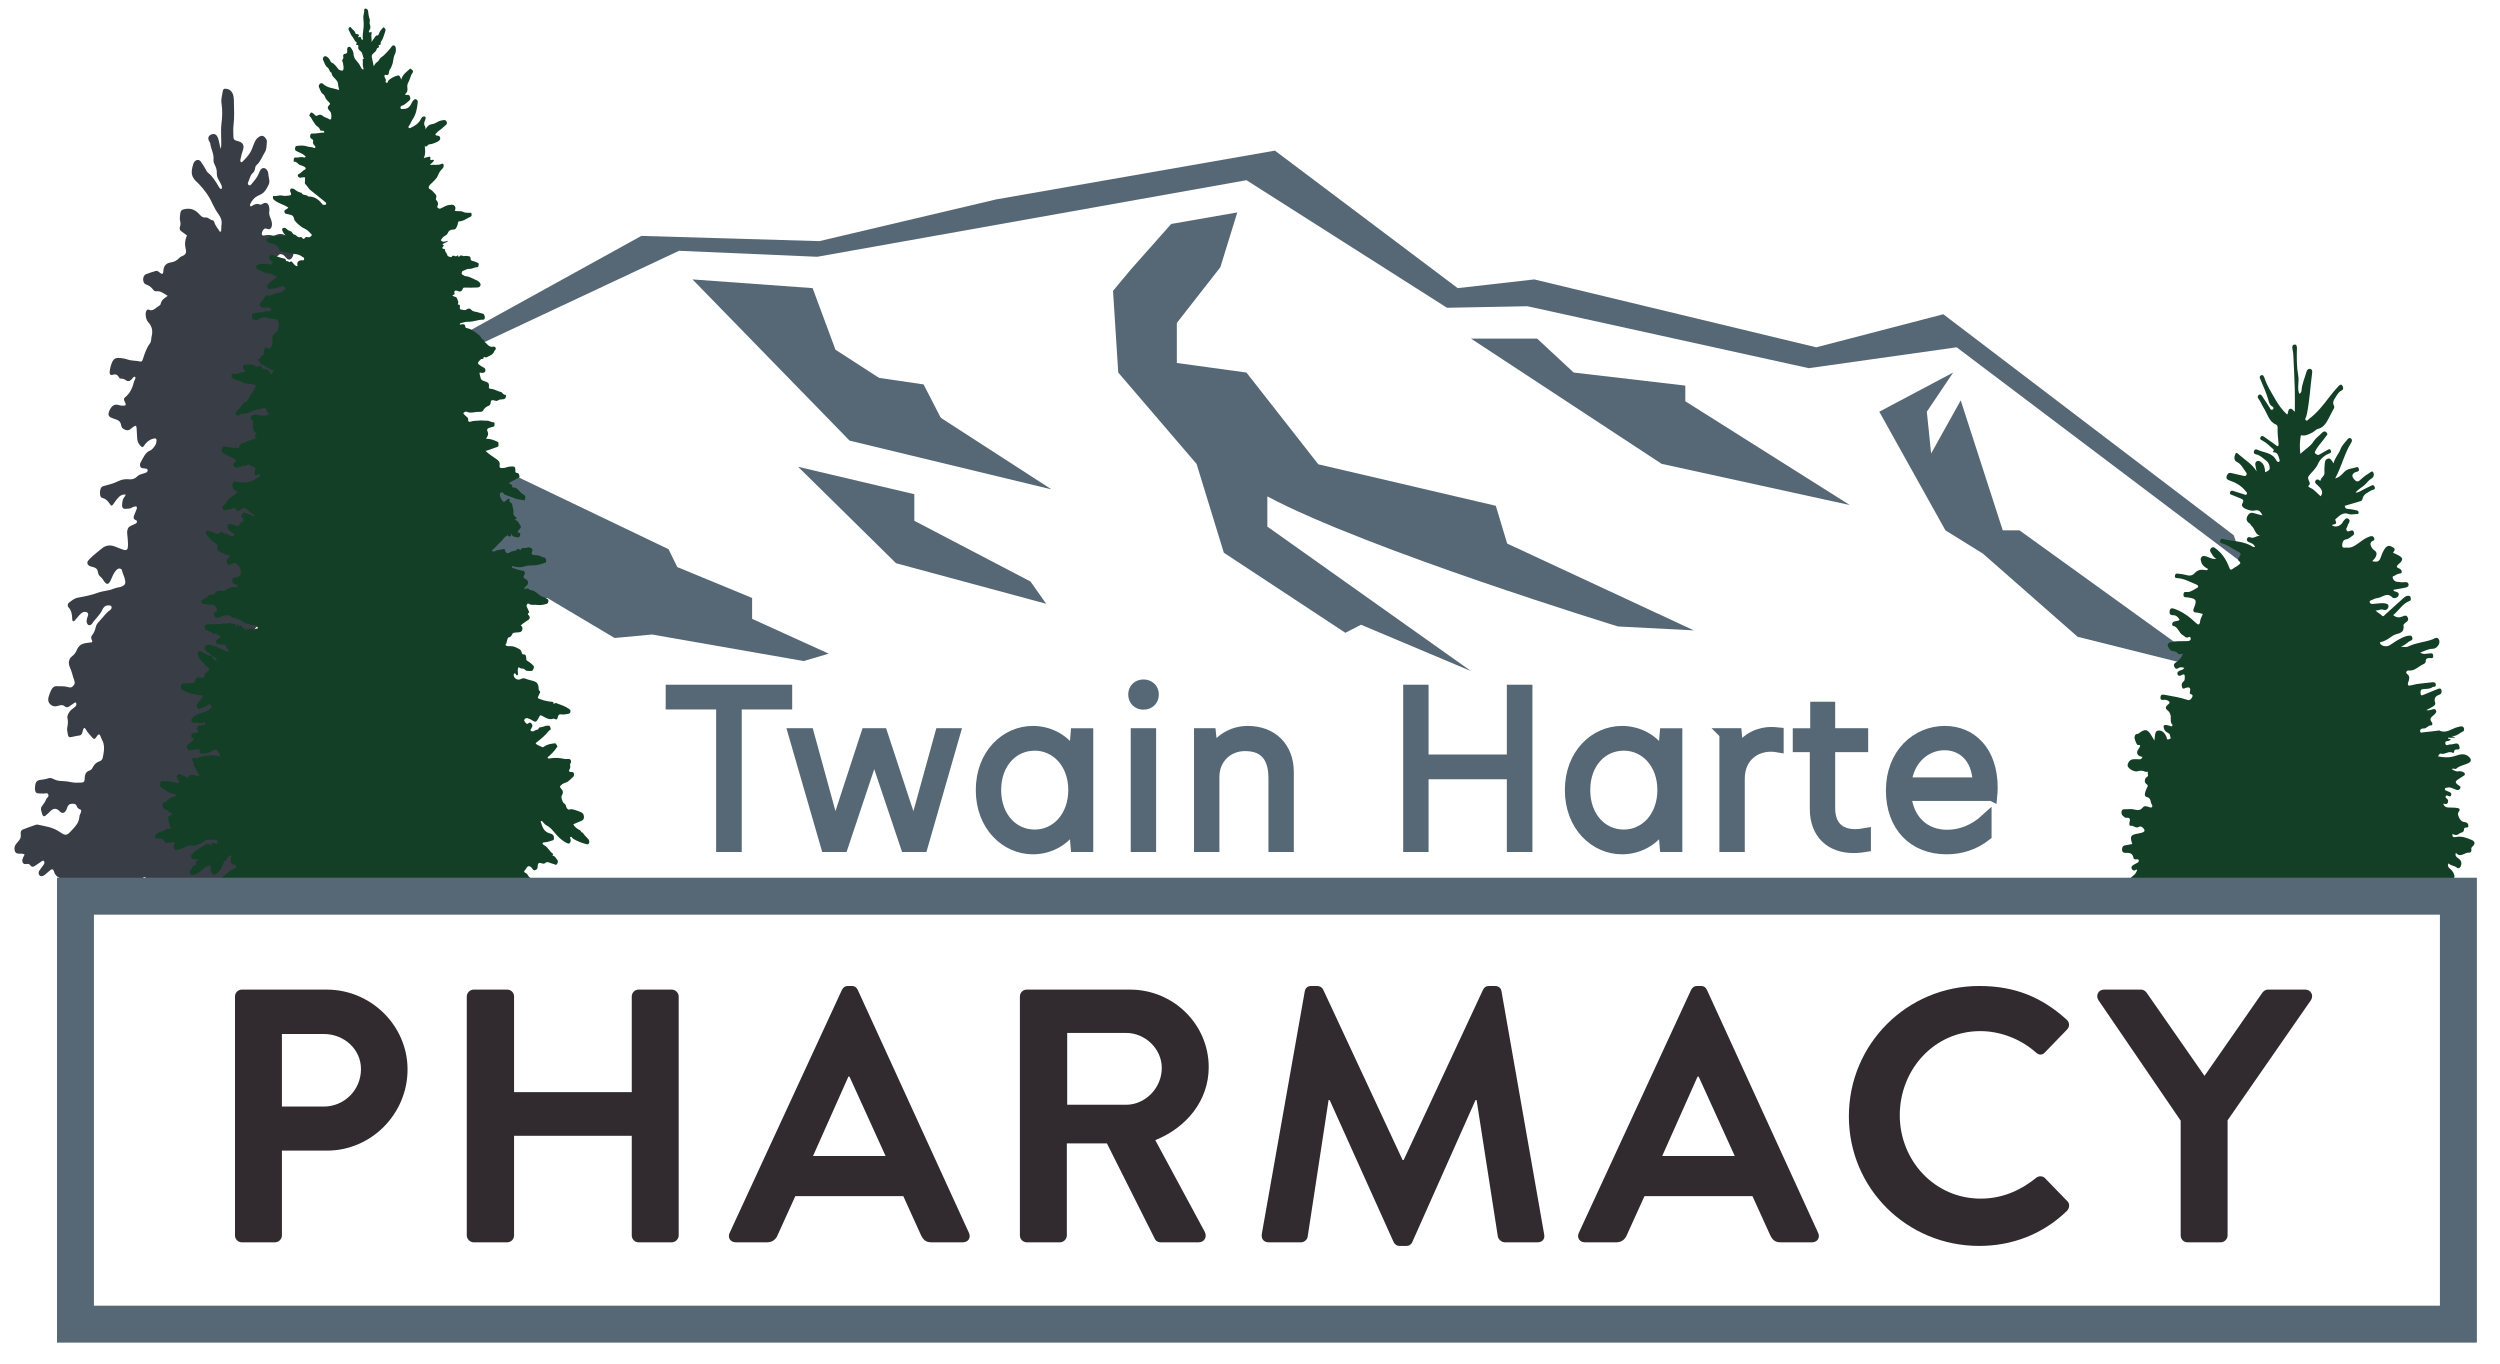 <?xml version="1.0" encoding="UTF-8"?>
<svg id="Layer_1" data-name="Layer 1" xmlns="http://www.w3.org/2000/svg" viewBox="0 0 676.667 369.193">
  <g>
    <polygon points="108.088 110.718 118.534 106.889 113.116 116.148 180.959 148.656 183.315 153.485 203.573 161.848 203.573 167.501 224.303 176.924 217.518 178.926 176.483 171.742 166.354 172.684 148.133 161.848 142.252 162.715 129.311 155.075 125.778 144.887 99.983 115.324 108.088 110.718" style="fill: #566876; stroke-width: 0px;"/>
    <path d="M437.96,169.565l20.494,1.058-50.513-23.5-3.078-10.225-48.037-11.225-19.452-24.835-18.845-2.591v-10.836l11.778-15.076,4.585-14.841-17.886,3.12-11.021,12.436-4.726,5.672,1.416,22.116,21.201,24.734,7.374,24.028,32.894,21.672,4.249-2.174,29.758,12.539-55.122-39.104v-8.174c27.094,14.421,94.933,35.207,94.933,35.207Z" style="fill: #566876; stroke-width: 0px;"/>
    <polygon points="528.653 100.836 521.527 111.437 522.693 122.744 530.702 108.374 542.08 143.551 546.615 143.551 599.44 181.635 562.337 172.354 536.692 149.834 526.562 143.551 508.66 111.437 528.653 100.836" style="fill: #566876; stroke-width: 0px;"/>
    <polygon points="398.15 91.649 416.053 91.649 425.947 100.836 456.158 104.371 456.158 108.611 500.68 136.701 449.749 125.549 398.15 91.649" style="fill: #566876; stroke-width: 0px;"/>
    <g>
      <polygon points="187.44 75.631 219.948 77.987 226.131 94.653 284.61 132.461 229.959 119.269 187.44 75.631" style="fill: #566876; stroke-width: 0px;"/>
      <polygon points="228.072 100.836 249.98 104.046 256.693 117.09 228.072 100.836" style="fill: #566876; stroke-width: 0px;"/>
    </g>
    <polygon points="216.029 126.353 247.477 133.764 247.477 140.965 278.925 157.396 283.165 163.422 242.53 152.449 216.029 126.353" style="fill: #566876; stroke-width: 0px;"/>
    <polygon points="46.716 115.19 89.089 97.418 114.059 100.597 183.786 67.884 221.195 69.503 337.374 48.773 391.651 83.302 413.423 82.888 489.569 99.655 529.595 94.002 607.037 152.459 611.096 175.898 640.544 186.662 613.616 171.19 604.614 144.887 525.991 85.054 491.598 94.005 415.275 75.631 394.545 77.987 345.077 40.767 269.696 53.959 221.77 65.266 173.585 63.853 114.694 96.361 88.782 91.649 46.716 115.19" style="fill: #566876; stroke-width: 0px;"/>
  </g>
  <path d="M23.988,242.809c.133.183.152.393.143.608h1.633c.225-.492.453-.988.699-1.524.394.475.717.979.965,1.524h6.385c-.068-.214-.138-.428-.202-.646-.065-.229,0-.458.13-.611.472-.534.912-.629,1.368-.076.505.61.928.438,1.4.019.374-.343.57-.858.635-1.469.065-.515.049-1.125.244-1.526.342-.744.895-1.182,1.433-1.602.293-.229.668-.057.83.362.309.801.733,1.602.358,2.689-.244.667-.163,1.487-.098,2.212.023.244.079.455.153.646h12.231c-.025-.101-.047-.204-.074-.303-.196-.706-.244-1.449-.163-2.212.016-.114.098-.267.179-.286.049-.019.146.095.212.191.033.038.033.133.049.21.391,1.621.423,1.64,1.482.935.098-.076.179-.153.277-.191.212-.115.44-.115.472.286.065.668.26,1.087.716,1.297.041.02.079.05.118.075h3.318c-.002-.033.002-.059-.001-.093-.032-.382.179-.477.391-.477,1.954.057,3.891.095,5.829.172.944.038,1.221-.248,1.319-1.583.081-.877-.033-1.773.228-2.67.212.057.358.114.489.134.798.171,1.368,1.087,2.084,1.354.733.286,1.303.782,1.824,1.583.423.649.44.61,1.026.134.781-.648,1.384-.496,1.758.648.087.273.198.534.302.799h7.665c-.685-1.508-1.309-3.08-2.025-4.556-.081-.191-.13-.4-.195-.61-.13-.515-.147-1.049-.016-1.545.065-.21.147-.439.261-.553.146-.133.277.038.358.229.212.439.423.858.749,1.125.342.324.7.629,1.042.953.57.553.57.572.407,1.43-.032.133-.081.267-.114.419-.261,1.411-.147,1.831.765,2.479.228.152.521.248.619.591.004.013.01.023.014.036h19.82c-.155-.536-.274-1.099-.328-1.715-.081-1.106.114-1.926.863-2.346.196-.095.375-.248.554-.401.277-.267.277-.877-.016-1.125-.231-.185-.478-.347-.718-.524-.204.113-.412.212-.64.251-.037,0-.056.048-.075.072-.373.311-.634-.024-.951-.168-.112.383-.28.695-.653.743-.522.048-.988-.168-1.324-.671-.056-.096-.075-.239-.13-.311-.299-.335-.261-1.102-.709-1.102-.522,0-1.063.191-1.511.599-.429.383-.895.719-1.305,1.126-.317.263-.653.335-.989.239-.41-.096-.709-.335-.671-.934.019-.24.037-.527-.093-.743-.28-.144-.448.12-.616.263-.317.287-.671.431-1.063.311-.205-.048-.392-.024-.448.263-.056.407-.205.791-.578.766-.466-.024-.989-.095-1.287-.622-.448-.766-1.119-1.365-1.157-2.491-.597.311-1.045.719-1.567.958-1.007.455-2.033.503-3.097.431-.168-.024-.373-.096-.541-.216-.765-.503-.821-1.197-.131-1.868.149-.144.317-.288.485-.359.336-.168.28-.407.205-.719-.075-.455-.429-.503-.56-.407-.373.239-.821.216-1.156.599-.131.168-.205.431-.448.527-.355.168-.578.671-1.082.359-.466-.311-.802-.623-.597-1.437-2.35,1.03-4.701,1.413-7.051,1.677-.578.048-.84-.144-.989-.718-.093-.311.037-.455.187-.67.634-.862,1.548-1.294,2.276-1.988.392-.359.989-.623,1.474-.934.149-.072.28-.12.392-.264.224-.335.224-.622-.093-.671-.541-.072-1.007-.191-1.231-.838-.187-.575-.019-1.126.186-1.701-.504-.168-.727.312-1.044.479-.411.168-.168,1.174-.877.886,0,0-.037.048-.037.072-.541,1.652-1.231,2.802-2.071,3.353-.317.215-.616.551-1.063.215-.41-.335-.56-.718-.541-1.341.056-1.054-.205-1.197-1.063-.814-.597.287-1.063.79-1.53,1.221-.653.623-1.362.886-2.108,1.126-.392.12-.69,0-.914-.383-.261-.431-.019-.671.224-.958.41-.527.578-1.389,1.38-1.365.037,0,.093-.12.093-.144-.466-.766.355-.79.485-1.269-.298-.216-.634-.072-.951-.096-.242,0-.466.096-.69-.24-.354-.575-.373-.766.149-1.317.877-.886,1.903-1.509,2.947-2.084.317-.168.597-.431,1.007-.503.504-.072.765.072,1.194.695-.131-.671-.149-1.078.373-1.006.224.048.429.12.634.216.373.168.541-.096.597-.503.056-.359-.149-.407-.392-.479-.784-.24-1.567.024-2.35-.096-.131-.024-.485.072-.672.288-.634.79-1.529.814-2.313,1.197-.448.216-.933.263-1.38.144-.466-.144-.914,0-1.287.216-.746.455-1.548.694-2.332.934-.895.263-1.343-.359-1.044-1.413.037-.168.131-.335.224-.575-.522-.144-1.007-.024-1.511.048-.559.096-1.101.144-1.474-.599-.187-.359-.616-.503-1.007-.527-.317-.024-.634-.072-.951-.096-.261-.024-.41-.168-.466-.479-.037-.287.075-.407.28-.527.075-.048.149-.12.243-.168.485-.287.97-.766,1.474-.719.616.072.858-.695,1.436-.671.242,0,.541-.072.895.048-.149-.263-.616-2.371-.653-2.515-.224-.671.037-.982.541-1.15.205-.072.373-.216.373-.479-.019-.335-.28-.216-.448-.24-.168-.024-.354-.096-.373-.287-.094-.479-.392-.407-.672-.479-.373-.12-.69-.359-.933-.743-.224-.359-.149-1.126.168-1.197.877-.144,1.306-1.126,2.108-1.413.429-.144.951-.12,1.305-.527-.037-.335-.242-.407-.429-.431-1.38-.12-2.481-1.054-3.637-1.82-.429-.287-.243-.695-.224-1.102.037-.455.317-.551.615-.551.97.024,1.959-.024,2.91.239.41.12.821.191,1.212.311.131.024.261.048.336-.12.074-.144.037-.287-.037-.431-.093-.192-.224-.359-.317-.551-.131-.263-.504-.479-.187-.862.261-.311.485-.743.951-.431.597.431,1.38.312,1.884,1.15.391-1.197,1.157-1.054,1.921-.886.429.096.858.336,1.362.024-.616-.742-.895-1.724-1.455-2.491-.336-.455-.075-1.15-.522-1.629-.205-.24.41-.91.69-.671.41.359.709.048,1.044-.048,1.921-.647,3.862-.814,5.951-.263-.187-.407-.317-.718-.485-.982-.634-.934-.895-1.15-1.828-.527-.877.575-1.791.695-2.723.767-.448.048-.821-.311-.69-.743.205-.647-.093-.551-.373-.503-.616.096-1.25.096-1.865.287-.616.168-.895-.024-1.101-.527-.205-.407-.149-.694.187-.958.41-.335.839-.694,1.25-1.03.354-.263.448-.575,0-.814-.336-.168-.392-.431-.28-.814.075-.335.243-.455.541-.503.448-.048.951,0,1.38-.311-.056-.144-.056-.287-.13-.335-.261-.168-.355-.383-.261-.742.112-.359.317-.599.616-.647.41-.072.82-.072,1.231-.144.242-.048.392-.264.298-.575-.112-.431-.298-.096-.429-.048-.932.383-1.828-.168-2.761,0-.41.072-.69-.791-.373-1.102.392-.407.765-.838,1.306-1.102.933-.431,1.959-.527,2.873-1.03.355-.168.69-.407.97-.718.149-.168.243-.359.149-.599-.112-.263-.28-.431-.541-.407-.149.024-.355.024-.448.144-.56.647-1.38.551-1.996,1.006-.336.263-.616.072-.877-.312-.242-.359-.224-.599-.019-.886.541-.743,1.082-1.461,1.716-2.299-.932-.144-1.772-.335-2.611-.431-1.119-.144-2.145-.599-3.134-1.174-.522-.311-.317-.718-.317-1.15.019-.479.336-.527.597-.551.802-.048,1.586-.048,2.388-.144.373-.048.784-.024.858-.79.037-.551.559-.766,1.044-.719.187.024.373.12.56.12.709.072.765,0,.97-.886.074-.287.261-.407.448-.575.205-.168.411-.335.597-.551.168-.168.186-.383.019-.575-.112-.144-.205-.335-.355-.407-.672-.384-1.082-1.174-1.697-1.677-.429-.335-.672-.886-.858-1.437-.187-.455.075-.814.28-1.126.224-.287.392.072.597.144.783.263,1.474.862,2.276,1.102.217.07.417.091.633.049-.444-.561-.977-.917-1.528-1.295-.298-.215-.504-.455-.466-.886.056-.479.354-.718.709-.814.224-.048.466-.096.653-.024.877.311,1.791.359,2.63.91.616.407,1.362.551,2.015.934.168.096.298.048.429-.12.168-.24-.056-.311-.149-.407-.168-.168-.243-.359-.317-.575-.205-.671-.634-.958-1.194-.791-.429.12-.802-.191-1.231-.072-.392.12-.224-.431-.392-.647-.186-.216-.056-.383.112-.551.354-.287.858-.359,1.045-.91-.075-.431-.41-.24-.616-.359-.168-.072-.485.072-.392-.407.056-.311-.149-.191-.224-.096-.392.335-.672.12-1.026-.12-.522-.359-1.101-.623-1.66-.838-.391-.144-.336-.455-.373-.79-.056-.455.187-.503.429-.599.317-.144.616-.12.933-.144,1.082-.072,2.164.168,3.246-.096.727-.168,1.511.096,2.239-.263.391.335.858.24,1.306.311.485.096.131.599.149.982.466-.096.261-.647.448-.886.28-.12.261.192.354.359.075.096.131.12.243.096.634-.168.783-.072.97.67.28.096.187-.359.41-.407.037.168.056.287.075.431.037.144.056.312.074.479.541-.527,1.175-.263,1.735-.455.298-.096.541.503.877.239.28-.239.616-.168.951-.383-.168-.599-.504-.814-.989-.814-1.268-.024-2.462-.407-3.563-1.222-.597-.479-1.362-.551-2.052-.79-.168-.048-.392-.024-.541-.168-.876-.838-1.791-.407-2.723-.168-.392.12-.765.287-1.194.359-.504.048-.709-.335-.84-.743-.168-.407.131-.671.429-.862.541-.335.485-.479.242-1.03-.466-.982-1.231-.982-1.959-.91-.578.048-1.119-.239-1.679-.215-.28.024-.392-.216-.448-.503-.037-.312.074-.503.298-.647.112-.048.243-.096.355-.168.373-.264.821-.24,1.138-.791.205-.359.858-.383,1.324-.431.298-.048.429-.072.653-.431.354-.575,1.082-.79,1.641-.598.616.215,1.101,0,1.511-.359.728-.623,1.53-.623,2.35-.575.187.024.392.168.466-.144.112-.335-.075-.479-.317-.575-.149-.048-.298-.168-.448-.168-.653-.024-.522-.67-.616-1.125-.037-.216.056-.359.242-.407.299-.12.597-.287.914-.311.541-.048,1.101-.335,1.138-.886.037-.719.093-1.629-.559-2.156-.28-.24-.616-.383-.802-.766-.093-.192-.242-.072-.41,0-.355.168-.728.263-1.101.359-.261.048-.578.287-.727-.192-.149-.455-.392-.934.037-1.365.112-.12.243-.216.373-.335.093-.096.187-.216.187-.383-.037-.24-.224-.263-.373-.263-.933.048-1.641-.743-2.481-1.03-.429-.12-.578-.599-.466-.982.242-.719-.112-1.03-.522-1.198-1.063-.479-1.66-1.605-2.5-2.371-.242-.239-.149-.455,0-.694.13-.192.243-.599.485-.359.354.359.783.168,1.138.359.243.12.485.215.709.359.317.24.988.335,1.231,0,.373-.503.802-.311,1.082-.096.578.455,1.362.24,1.884.862.037.048.168.024.261,0,.299-.048.728.192.84-.287.093-.383-.354-.431-.578-.623-.131-.096-.28-.168-.41-.263-.616-.455-1.157-.982-.69-2.036.746-.096,1.474.168,2.201.431.485.192.634.24.858-.335.149-.335.317-.527.616-.623.56-.168.616-.383.298-.91-.131-.216-.298-.383-.448-.575-.075-.287.187-.359.242-.575.149-.575.522-.647.914-.455.578.263,1.194.312,1.716.671.261.192.522.192.802.096v-.12c-.784-.383-1.436-1.03-2.108-1.629-.448-.383-.858-.431-1.325-.12-.187.144-.429.168-.597.312-.504.431-.895.239-1.212-.287-.168-.287-.28-.431-.578-.24-.578.383-1.25.311-1.865.527-.616.216-.97,0-1.175-.79.392-.335.877-.766,1.119-1.246.728-1.413,2.108-1.677,3.022-2.778-.093-.383-.429-.383-.672-.503-.671-.335-.877-1.605-.373-2.275.131-.144.242-.191.429-.144.914.335,1.884.12,2.817.335.075.024.131.024.205,0,1.287-.239,2.462-.838,3.563-1.676.131-.096.28-.24.187-.455-.075-.216-.261-.191-.41-.144-.149.072-.298.168-.448.216-.224.072-.448.072-.597-.168-.149-.215-.056-.431.019-.647.317-.934.168-1.27-.616-1.533-.298-.096-.653-.024-.821-.455-.056-.144-.131-.072-.224-.096-.448-.048-.765.91-1.287.263-.411.383-.951.24-1.399.503-.243.144-.504.144-.746.096-.336-.072-.616-.263-.727-.671-.093-.383.243-.479.41-.67.187-.168.373-.287.373-.623-.821-.647-1.754-.958-2.63-1.461-.317-.192-.653-.336-.951-.527-.522-.335-.243-.862-.168-1.317.075-.479.354-.455.653-.407.858.144,1.716.287,2.574.407.354.048.69-.311,1.063.024.093.072.243-.24.28-.407.149-.575.56-.91.97-.958.784-.072,1.362-.815,2.182-.791.41,0,.783-.599,1.511-.383-.56-.671-.429-1.054,0-1.294-.037-.168-.037-.287-.075-.311-1.138-.503-.821-1.725-.858-2.707-.019-.455-.037-.647-.355-.862-.41-.287-.336-.982.112-1.126.504-.167.951-.359,1.567-.191.97.287,2.015.479,3.115-.168-.373-.287-.709-.527-.765-1.078-.037-.527-.448-.671-.802-.551-1.082.383-2.238.335-3.283.934-.653.359-1.38.551-2.145.551-.41-.024-.821.312-1.25.455-.28.096-.559.144-.765-.216-.149-.287-.224-.527.074-.79.69-.575,1.194-1.365,1.791-2.06.149-.192.298-.479.504-.503.634-.096.914-.671,1.138-1.222.355-.814.97-1.365,1.362-2.108.671-1.245.653-1.221-.504-1.509-.877-.216-1.81,0-2.593-.527-.84-.575-1.865-.431-2.705-1.078-.392-.311-.317-.599-.28-.934.056-.479.354-.263.597-.263.597-.024,1.157.072,1.735-.312.373-.239.933.048,1.399-.335-.373-.527-.951-.958-.466-1.82.914,0,1.884-.239,2.854.144.373.144.746.647,1.25.168.149-.144.616-.024.821.384.205.407.485.527.951.479.466-.048.951.335,1.269.838.112.216.168.503.504.599-.037-.431.243-.647.672-1.078-.727.096-1.082-.311-1.492-.527-.426-.236-.833-.536-1.261-.771-.246.013-.465-.086-.693-.291-.187-.053-.378-.088-.582-.088-.243,0-.485-.216-.69-.359-.28-.216-.205-.551-.149-.838.055-.308.257-.218.442-.239-.016-.243.082-.46.32-.582.141-.077.282-.122.423-.161-.003-.047-.005-.09-.01-.143-.037-.407.093-.575.28-.766.201-.224.38-.461.555-.723-.006-.096-.016-.192-.01-.285,0-.267.035-.465.097-.593-.357.085-.671.071-.94-.34-.149-.191-.466.216-.84.144-.709-.12-1.38-.551-2.126-.479-.112.024-.243-.072-.355-.12-.242-.096-.373-.287-.336-.599.056-.335.168-.503.485-.575.989-.216,1.959-.503,2.947-.79.131-.024.28-.144.373-.407-.336-.383-.522-.934-.709-1.533.597-.455,1.101-1.054,1.735-1.413.149-.096.298-.191.28-.407-.019-.263-.298-.24-.392-.431-.056-.119-.168,0-.261.048-.039.025-.945-.145-1.819-.32-.477.326-.953.666-1.429,1.026-.423.305-.879.515-1.335.401-1.026-.229-2.051-.133-3.077-.057-.13.019-.179-.114-.081-.458,1.075-.458,2.133-1.373,3.436-.496.537.36,1.018.008,1.155-.693-.17-.038-.284-.065-.3-.073-.41-.264-.168-.743-.261-1.03.194-.15.394-.262.596-.353.056-.664.264-1.19.666-1.702.684-.877.668-1.754.065-2.765-.651-1.125-1.417-1.869-2.508-1.812-1.091.076-2.133-.229-3.029-1.24-.228-.229-.472-.248-.733-.305-.798-.153-1.938-.782-2.621-1.411.065-.114.114-.248.195-.324.423-.419.879-.782,1.286-1.239.472-.553.928-.496,1.433-.229.358.191.602.553.895.877.586.687,1.303.477,1.71-.439.244-.534.342-1.144.195-1.716-.374-1.64-.83-3.242-2.035-3.948-.782-.458-1.596-.553-2.426-.267-.391.152-.831.381-1.189.267-.831-.267-1.628-.133-2.443,0-.098.019-.212,0-.293-.057-.081-.057-.179-.21-.179-.324-.016-.687.489-1.526.944-1.526.244,0,.505.095.749.171.716.21,1.156-.629,1.042-1.659-.049-.42-.196-.858-.342-1.221-.293-.668-.521-1.316-.342-2.117.016-.152.016-.305,0-.458-.081-1.354-.7-1.945-1.596-1.526-.342.152-.667.458-1.042.305-.733-.343-1.416-.038-2.084.381-.179.115-.407.286-.505-.095-.049-.152.049-.439.13-.591.488-.896,1.091-1.602,1.84-1.964.391-.171.782-.381,1.172-.591.863-.477,1.4-1.487,1.905-2.536.407-.858,0-1.735-.081-2.612-.016-.134-.016-.305-.049-.439-.212-1.316-1.368-1.888-2.051-.972-.212.286-.358.706-.521,1.087-.521,1.221-1.335,2.041-2.068,2.956-.179.248-.505.286-.717.076-.309-.305-.098-.706.033-.992.342-.744.505-1.697,1.075-2.155.374-.324.619-.744.7-1.373.049-.382.196-.706.44-.896.977-.801,1.465-2.289,2.198-3.433.521-.763.456-1.945.553-2.975.016-.115-.049-.286-.114-.4-.537-1.068-1.221-1.316-2.019-.782-.472.305-.895.744-1.172,1.411-.228.496-.423,1.03-.619,1.564-.635,1.716-1.693,2.765-2.768,3.814-.098.114-.326.095-.407,0-.081-.095-.13-.42-.081-.591.195-.858.374-1.735.668-2.517.456-1.278,0-1.945-.651-2.269-.44-.21-.895-.305-1.351-.458-.326-.114-.554-.439-.554-.934-.016-1.049-.098-2.136.033-3.147.277-2.25.13-4.501.098-6.751-.016-2.136-.928-3.166-2.443-3.147-.277,0-.505.229-.553.629-.163,1.087-.537,2.174-.358,3.318.309,1.926.212,3.795-.033,5.721-.179,1.316-.016,2.708-.049,4.062-.032.82.147,1.678-.163,2.555-.179-.801-.309-1.526-.488-2.231-.375-1.602-1.075-2.117-2.133-1.621-.619.305-.977.896-.44,1.831.098.153.244.343.261.534.179,1.545,1.042,2.784.879,4.482-.049.591.244,1.125.488,1.64.261.572.44,1.182.407,1.888-.032.82.228,1.43.586,2.002.277.439.505.953.733,1.45.065.171.081.42.065.648,0,.076-.13.229-.195.229-.293,0-.472-.286-.635-.572-.863-1.487-1.742-2.918-2.964-3.852-.342-.267-.553-.858-.83-1.297-.391-.61-.749-1.259-1.172-1.793-.602-.706-1.628-.286-1.954.744-.749,2.365-.537,3.49.961,4.882.179.171.358.305.521.496,1.416,1.507,2.719,3.166,3.696,5.359.489,1.049,1.059,2.04,1.693,2.918.603.858.961,1.697.749,2.956-.065.362-.016.763-.049,1.125-.016.286-.016.63-.358.63-.505-.858-1.205-1.526-1.547-2.67-.065-.191-.228-.42-.342-.439-.733-.019-1.303-.915-2.052-.782-.602.095-1.091-.248-1.547-.782-1.107-1.278-2.345-1.755-3.745-1.526-1.303.21-1.482.362-1.612,2.251-.016.286-.033.61.049.877.163.591.179,1.144-.032,1.716-.195.496-.016.877.277,1.125.537.419,1.091.801,1.628,1.201q-.814,1.812-.374,3.49c.261,1.03.13,1.526-.537,1.926-.391.229-.83.286-1.14.648-.733.82-1.498,1.125-2.41,1.259-.961.172-1.921.687-1.954,2.575,0,.42-.293.61-.57.439-.472-.267-.879-.858-1.416-.725-.912.248-1.807.534-2.703.896-.521.21-.798.839-.749,1.507.032.687.326,1.125.765,1.258.716.229,1.351.649,1.905,1.373.228.305.521.534.847.477,1.107-.191,2.035.572,3.126,1.239-.814.61-1.645.953-1.938,2.25-.032.172-.212.324-.342.4-.928.534-1.742,1.678-2.882,1.087-.407-.191-.798.4-.814,1.049,0,.934.163,1.754.717,2.365.895.954,1.335,2.174.895,3.852-.146.61-.049,1.316-.44,1.85-.895,1.163-1.433,2.708-1.921,4.272-.147.496-.358.725-.7.648-1.156-.286-2.345-.152-3.517-.572-.635-.229-1.303-.305-1.97-.381-1.465-.172-2.035.381-2.572,2.403-.098.362-.163.725-.212,1.087-.114.763.147,1.239.651,1.087.749-.229,1.4-.286,1.905.763.081.19.374.267.553.248.44-.019.83.114,1.189.382.635.477,1.189.305,1.726-.324.261-.305.505-.763.928-.496.081.61-.309.877-.423,1.354-.407,1.774-1.156,3.128-2.28,4.043-.488.4-.505.61-.13,1.411.114.248.309.42.13.858-.619.172-1.286.076-1.938-.114-1.107-.324-1.889.324-2.459,1.678-.358.801-.212,1.411.439,1.716.489.229.993.401,1.482.553.651.21,1.172.591,1.335,1.621.098.591.407.82.765,1.011.651.381,1.286.4,1.905-.191.293-.267.635-.477.961-.667.309-.191.489-.019.521.477.065.877.13,1.774.163,2.67.033,1.22.586,1.983,1.189,2.46.456.362.765-.572,1.14-.915.13-.134.244-.286.374-.401.684-.553,1.384-.954,2.182-.954.244,0,.358.248.358.591-.016.477-.13.877-.342,1.24-.423.667-.896,1.258-1.514,1.507-1.189.477-1.775,1.945-2.475,3.204-.342.649-.098,1.392.456,1.507.391.076.814.076,1.221.172.098.019.261.286.261.458,0,.153-.147.419-.261.477-.374.172-.782.324-1.189.439-.505.133-1.01.305-1.433.725-.684.687-1.417.82-2.198.744-.993-.114-1.954.057-2.898.515-1.172.572-2.377.915-3.582,1.22-.261.057-.505.114-.749.248-.44.267-.651.973-.602,1.907.032.687.212,1.087.749,1.202.814.172,1.4.801,1.938,1.621.374.553.505.534.895.038.342-.458.651-.953,1.01-1.392.798-.973,1.384-1.278,2.312-1.259.016.343-.163.534-.326.706-.44.534-.537,1.258-.602,2.021-.049.706.212,1.182.7,1.163.667-.038,1.335.076,1.97-.343.326-.21.7-.248,1.042-.324.195-.057.391.362.277.629-.212.591-.472,1.163-.7,1.735-.293.725-.228,1.011.326,1.335.179.115.456.057.407.496-.049.324-.26.439-.456.534-.489.229-.993.401-1.465.686-.472.267-.716.858-.733,1.602,0,.439.081.877.114,1.335.049.668.13,1.335.13,2.003,0,1.297-.293,1.64-1.124,1.43-.342-.095-.7-.248-1.042-.362-.44-.172-.895-.362-1.335-.534-1.286-.496-2.491-.439-3.696.591-1.026.877-2.084,1.621-3.061,2.613-.212.21-.407.439-.602.687-.261.324-.179.839.114,1.125.537.496,1.189.4,1.758.687.407.229.749.42.831,1.163.065.61.374,1.049.749,1.354.325.248.57.61.814,1.011.798,1.22,1.352,1.144,1.938-.21.358-.839.7-1.659,1.205-2.326.358-.458.749-.839,1.238-.744.195.038.489.172.521.362.244,1.087.814,1.926.944,3.07.049.515-.081.934-.391,1.106-.374.229-.765.438-1.172.496-.83.095-1.612.458-2.41.706-.456.133-.912.191-1.368.286-.602.133-1.221.21-1.807.42-1.905.725-3.826,1.087-5.764,1.449-.896.172-1.628.801-2.394,1.392-.309.229-.375.877-.098,1.163.798.82,1.042,1.964,1.042,3.318,0,.4.358.649.57.42.489-.534.961-1.125,1.449-1.678.554-.649,1.156-.934,1.873-.706.391.133.537.534.358.972-.147.381-.293.801-.342,1.22-.065.477.065.896.342,1.182.244.229.488.191.749.057.13-.076.293-.191.391-.343.863-1.354,2.068-2.193,2.801-3.814.505-1.106,1.351-1.24,2.214-1.049.081.019.163.153.212.286.082.21.049.42-.065.61-.065.095-.147.21-.244.267-1.14.725-2.003,2.078-3.012,3.108-.374.4-.765.839-.912,1.488-.212.954-.554,1.754-1.091,2.365-.163.19-.195.496-.13.82.065.324.391.553.196.972-.717.095-1.433.152-2.133.305-.83.21-1.563.725-2.019,1.869-.293.705-.717,1.202-1.238,1.602-.879.649-1.14,1.812-.602,2.994.521,1.068.717,2.308,1.14,3.414.342.896.163,1.239-.439,1.811-.391.343-.798.267-1.205.134-1.01-.324-2.035-.172-3.061-.248-.684-.038-1.205.4-1.563,1.201-.244.553-.488,1.163-.651,1.774-.228.82-.033,1.468.472,1.945.586.553,1.237.648,1.921.458.651-.191,1.335-.458,1.954.057.586.496,1.075.229,1.579-.172.407-.305.83-.591,1.254-.858.13-.076.293.095.342.324.033.133.016.324-.016.42-.179.419-.472.572-.749.782-.456.324-.912.667-1.254,1.278-.228.401-.505.915-.391,1.411.244.915.13,1.735-.049,2.613-.114.61.065,1.201.163,1.774.098.667.293.877.782.801.749-.134,1.514-.362,2.279-.439.472-.057.765-.343.912-.992.049-.209.098-.42.163-.629.179-.515.456-.591.716-.076.521.973,1.237,1.564,1.856,2.346.277.362.57.324.83,0,.195-.248.358-.553.554-.782.244-.267.488-.248.667.133.212.42.342.935.57,1.335.537.973.537,2.06.391,3.204-.049.305-.13.591-.163.877-.065.858-.358,1.354-.945,1.545-.765.248-1.449.725-1.905,1.716-.212.458-.554.706-.912.82-.814.267-1.221.915-1.237,2.193-.016.782-.244,1.011-.814,1.03-.977.057-1.938.095-2.914-.114-.749-.172-1.531-.267-2.296-.286-.765-.019-1.531-.114-2.263-.477-.489-.248-.993-.496-1.514-.286-.749.305-1.514.324-2.279.458-1.01.152-1.319.706-1.384,2.193-.032.82.212,1.354.749,1.43.554.076,1.123.038,1.693.057.391.019.944-.286,1.156.229.293.687-.391.877-.57,1.354-.293.725-.7,1.278-1.123,1.831-.261.305-.342.744-.212,1.22.098.343.195.706.309,1.03.163.458.456.629.782.381.489-.4.977-.82,1.433-1.297q1.237-1.259,2.475.057c.668.725,1.368.553,1.856-.477.049-.114.098-.248.146-.401.212-.782.635-1.125,1.205-1.144.554-.038,1.156-.134,1.482.763.195.534.553.61.895.763.244.095.309.42.212.725-.13.401-.423.763-.44,1.163-.13,1.621-.895,2.441-1.677,3.318-1.807,1.983-1.873,2.098-3.875.744-1.824-1.202-3.745-1.392-5.666-1.831-.196-.057-.407-.038-.602.038-1.156.382-2.296.801-3.436,1.24-.44.152-.749.553-.635,1.297.114.782-.13,1.297-.505,1.754-.228.286-.472.572-.717.858-.407.458-.57,1.068-.423,1.773.146.706.553.801.977.877.537.076,1.107-.133,1.726.248-.179.343-.309.572-.407.801-.081.191-.163.381-.212.591-.098.534.163,1.068.537,1.163.537.152,1.124-.324,1.612.343.407.572.846.457,1.286.152.554-.4,1.107-.782,1.677-1.144.277-.191.619-.477.814.038.179.477-.179.801-.374,1.106-.326.477-.7.896-1.01,1.392-.309.496-.098,1.22.375,1.373.488.152.912-.134,1.319-.458.489-.4.961-.858,1.465-1.239.293-.248.667-.152.798.305.277.992.782,1.526,1.449,1.831.374.191.57.572.554,1.202-.016,1.049.016,2.098-.423,3.032-.179.362-.016.782.26.858.309.095.619.114.912.191.274.064.507.259.634.589h4.534c.459-.304.962-.518,1.524-.608Z" style="fill: #393d45; stroke-width: 0px;"/>
  <g>
    <path d="M63.601,269.707c0-.977.782-1.856,1.857-1.856h22.963c12.019,0,21.889,9.771,21.889,21.596,0,12.117-9.87,21.986-21.791,21.986h-12.214v22.964c0,.977-.88,1.856-1.857,1.856h-8.99c-1.075,0-1.857-.88-1.857-1.856v-64.689ZM87.639,299.51c5.472,0,10.065-4.396,10.065-10.162,0-5.374-4.593-9.479-10.065-9.479h-11.335v19.641h11.335Z" style="fill: #312b2f; stroke-width: 0px;"/>
    <path d="M126.34,269.707c0-.977.88-1.856,1.857-1.856h9.087c1.075,0,1.857.88,1.857,1.856v25.896h31.856v-25.896c0-.977.781-1.856,1.856-1.856h8.99c.978,0,1.857.88,1.857,1.856v64.689c0,.977-.879,1.856-1.857,1.856h-8.99c-1.075,0-1.856-.88-1.856-1.856v-26.97h-31.856v26.97c0,.977-.782,1.856-1.857,1.856h-9.087c-.977,0-1.857-.88-1.857-1.856v-64.689Z" style="fill: #312b2f; stroke-width: 0px;"/>
    <path d="M197.484,333.712l30.39-65.764c.293-.586.782-1.074,1.661-1.074h.977c.977,0,1.368.488,1.661,1.074l30.097,65.764c.586,1.271-.195,2.541-1.661,2.541h-8.501c-1.466,0-2.15-.586-2.834-1.954l-4.788-10.554h-29.217l-4.788,10.554c-.391.977-1.271,1.954-2.834,1.954h-8.501c-1.466,0-2.248-1.271-1.661-2.541ZM239.698,312.898l-9.772-21.498h-.293l-9.576,21.498h19.641Z" style="fill: #312b2f; stroke-width: 0px;"/>
    <path d="M276.053,269.707c0-.977.782-1.856,1.857-1.856h27.947c11.726,0,21.302,9.381,21.302,21.01,0,8.989-5.961,16.318-14.462,19.738l13.387,24.82c.684,1.271,0,2.834-1.661,2.834h-10.26c-.879,0-1.368-.488-1.563-.88l-12.996-25.895h-10.847v24.918c0,.977-.88,1.856-1.857,1.856h-8.99c-1.075,0-1.857-.88-1.857-1.856v-64.689ZM304.782,299.022c5.179,0,9.674-4.495,9.674-9.967,0-5.18-4.495-9.479-9.674-9.479h-15.928v19.445h15.928Z" style="fill: #312b2f; stroke-width: 0px;"/>
    <path d="M353.156,268.339c.098-.782.684-1.466,1.759-1.466h1.563c.782,0,1.368.391,1.661.977l21.498,46.123h.293l21.498-46.123c.293-.586.781-.977,1.661-.977h1.563c1.074,0,1.661.684,1.759,1.466l11.53,65.666c.293,1.367-.488,2.247-1.759,2.247h-8.893c-.879,0-1.661-.781-1.856-1.466l-5.766-37.035h-.293l-17.101,38.403c-.195.586-.781,1.075-1.661,1.075h-1.759c-.879,0-1.368-.489-1.661-1.075l-17.296-38.403h-.293l-5.668,37.035c-.098.685-.879,1.466-1.759,1.466h-8.794c-1.271,0-2.053-.88-1.856-2.247l11.628-65.666Z" style="fill: #312b2f; stroke-width: 0px;"/>
    <path d="M427.328,333.712l30.39-65.764c.294-.586.782-1.074,1.661-1.074h.978c.978,0,1.368.488,1.661,1.074l30.097,65.764c.587,1.271-.195,2.541-1.661,2.541h-8.501c-1.466,0-2.149-.586-2.834-1.954l-4.788-10.554h-29.218l-4.788,10.554c-.391.977-1.27,1.954-2.834,1.954h-8.501c-1.466,0-2.247-1.271-1.661-2.541ZM469.542,312.898l-9.771-21.498h-.293l-9.577,21.498h19.642Z" style="fill: #312b2f; stroke-width: 0px;"/>
    <path d="M535.702,266.874c9.869,0,17.003,3.127,23.647,9.087.88.782.88,1.955.098,2.736l-5.961,6.156c-.684.782-1.661.782-2.442,0-4.104-3.615-9.576-5.766-15.049-5.766-12.508,0-21.791,10.456-21.791,22.769,0,12.215,9.381,22.572,21.889,22.572,5.863,0,10.847-2.247,14.951-5.569.781-.685,1.856-.587,2.442,0l6.059,6.254c.782.684.587,1.954-.098,2.639-6.645,6.449-15.048,9.479-23.745,9.479-19.543,0-35.276-15.537-35.276-35.081,0-19.543,15.733-35.275,35.276-35.275Z" style="fill: #312b2f; stroke-width: 0px;"/>
    <path d="M590.234,303.322l-22.279-32.638c-.782-1.271,0-2.834,1.563-2.834h9.967c.782,0,1.271.489,1.563.88l15.635,22.475,15.635-22.475c.293-.391.782-.88,1.563-.88h10.065c1.563,0,2.345,1.563,1.563,2.834l-22.573,32.54v31.172c0,.977-.879,1.856-1.856,1.856h-8.99c-1.074,0-1.856-.88-1.856-1.856v-31.074Z" style="fill: #312b2f; stroke-width: 0px;"/>
  </g>
  <path d="M60.452,245.521h2.303c-.343-.754-.79-1.451-1.335-2.109-.341.742-.656,1.427-.967,2.109Z" style="fill: none; stroke-width: 0px;"/>
  <path d="M80.166,241.565c.518-1.504-.067-2.613-.496-3.721-.225-.581-.743-.818-1.149-.501-.744.581-1.509,1.187-1.983,2.216-.27.554-.248,1.399-.338,2.111-.09.845-.361,1.557-.879,2.032-.654.58-1.239.818-1.938-.026-.631-.765-1.239-.634-1.893.105-.18.211-.27.528-.18.845.089.302.185.598.28.895h8.652c-.103-.265-.18-.557-.212-.895-.09-1.003-.203-2.138.135-3.061Z" style="fill: none; stroke-width: 0px;"/>
  <path d="M57.994,244.679c-.778.125-1.474.421-2.109.842h2.307c.013-.298-.014-.588-.198-.842Z" style="fill: none; stroke-width: 0px;"/>
  <path d="M100.535,243.623c-.045-.554-.361-.554-.654-.396-.135.053-.248.158-.383.264-1.465.976-1.51.95-2.05-1.293-.022-.106-.022-.238-.068-.29-.09-.132-.225-.29-.293-.264-.113.026-.225.238-.248.396-.113,1.056-.045,2.085.225,3.061.037.137.068.28.103.42h4.522c-.055-.034-.107-.075-.163-.103-.631-.29-.901-.871-.991-1.795Z" style="fill: none; stroke-width: 0px;"/>
  <path d="M124.532,243.518c-.811.66-.834.713-1.42-.185-.721-1.108-1.509-1.794-2.524-2.19-.991-.37-1.78-1.636-2.884-1.874-.18-.027-.383-.106-.676-.185-.36,1.24-.203,2.481-.315,3.695-.135,1.848-.518,2.243-1.825,2.19-2.681-.106-5.362-.158-8.066-.238-.293,0-.586.132-.541.66.004.048-.002.083.001.129h21.102c-.144-.367-.299-.728-.419-1.106-.518-1.583-1.352-1.795-2.433-.897Z" style="fill: none; stroke-width: 0px;"/>
  <path d="M139.696,244.653c-1.262-.898-1.42-1.478-1.059-3.431.045-.211.113-.396.158-.58.225-1.187.225-1.214-.563-1.979-.473-.449-.969-.871-1.442-1.319-.45-.37-.744-.95-1.036-1.557-.113-.264-.293-.501-.496-.317-.158.158-.271.475-.361.765-.18.686-.158,1.425.023,2.138.09.29.158.58.27.844.99,2.043,1.854,4.218,2.802,6.305h2.58c-.006-.018-.014-.032-.019-.05-.135-.475-.541-.607-.856-.818Z" style="fill: none; stroke-width: 0px;"/>
  <path d="M178.722,239.348c-.496-.66-1.217-.581-1.712.132-.18.29-.338.66-.518.976-.315.475-.699.739-1.149.581-.474-.185-.676-.739-.744-1.372-.022-.211-.022-.422-.045-.633-.225-1.927-.834-3.061-2.096-3.273-.465-.078-.906-.15-1.338-.311-.214.401-.414.806-.831.839-.675.044-1.224.459-1.799.779.333.245.674.468.994.725.406.343.406,1.187.023,1.557-.248.211-.496.422-.766.554-1.036.58-1.307,1.715-1.194,3.246.075.851.239,1.631.454,2.373h12.372c-.399-1.783-.799-3.538-1.279-5.516-.116-.234-.235-.462-.37-.657Z" style="fill: none; stroke-width: 0px;"/>
  <path d="M159.35,227.278c-.522-.67-1.194-1.15-1.623-1.916-.41.072-.448-.479-.746-.647-.69-.383-1.418-.718-1.791-1.628.746-.312,1.474-.599,2.182-.91.392-.191.728-.431.69-1.054-.037-.647-.242-1.054-.765-1.27-.504-.216-1.026-.455-1.548-.575-.504-.096-1.007-.407-1.586-.168-.354.144-.802-.263-.914-.766-.093-.431-.243-.743-.616-.934-.373-.192-.84-1.676-.616-2.012.522-.814.411-1.413-.205-2.036-.392-.407-.261-.575.168-.934.336-.311.727-.479,1.119-.599.802-.24,1.343-.958,1.977-1.509.243-.215.336-.527.28-.91-.093-.455-.41-.431-.69-.455-.224-.048-.522.096-.671-.335.093-.216.205-.455.298-.671.131-.311.037-.599,0-.886-.037-.168.056-.263.112-.407.336-.623.112-1.174-.466-1.245-.354-.024-.709.096-1.045.024-1.343-.288-2.686-.407-4.048-.168-.186.048-.448.144-.671-.24,1.026-.838,1.94-1.796,2.742-3.018-.298-.192-.28-.886-.784-.815-.933.12-1.884.216-2.742.815-.187.12-.373.335-.597.215-.597-.311-1.269-.455-1.809-.958.093-.144.131-.263.205-.311,1.231-.91,2.388-1.916,3.395-3.162.037-.072.112-.096.168-.12.242-.096.392-.24.28-.575-.112-.287-.149-.718-.541-.694-.336.024-.69,0-1.026.144-.298.12-.615.191-.914.263-.261.096-.672-.024-.765.336-.131.527-.485.287-.728.431-.466.24-.989.719-1.511.048.168-.287.336-.551.466-.838.131-.287.112-.575-.074-.838-.261-.311-.485-.575-.895-.191-.392.383-.672.048-.951-.335-.149-.216-.298-.407-.149-.671.243-.407.579-.431.951-.335.056.024.112.072.168.096.41.096.765.311,1.138.551.728.455.951.383,1.418-.431.131-.24.261-.503.41-.766.131-.216.261-.335.541-.192,1.026.503,1.996,1.317,3.208.838.112-.024.261.024.373.096.522.287.746.024.858-.599.112-.551.373-.743.914-.647.616.12,1.25-.072,1.865-.144.298-.048.56-.168.616-.599.074-.431-.187-.575-.429-.766-.932-.671-1.996-1.006-3.003-1.389-.243-.096-.597-.335-.914-.024-.075.072-.28.096-.261-.144.019-.359-.205-.311-.373-.335-1.045-.096-2.052-.287-3.059-.67-.914-.335-.951-.263-.466-1.27.075-.168.168-.335.242-.503.056-.144.093-.359-.019-.431-.448-.264-.298-.743-.355-1.174-.093-.694-.392-1.221-1.026-1.461-.728-.287-1.492-.359-2.201-.647-.541-.24-.97-.335-1.548-.024-.783.455-1.716-.048-1.921-.814-.075-.263-.056-.455.093-.623.205-.191.355-.048.466.168.075.168.187.335.355.287.243-.096.224-.359.205-.575-.019-.551-.168-1.126.168-1.629.373.215.727.431,1.156.383.448-.048.672.575,1.138.599.41.024.821.072,1.231.024.41-.072.466-.479.597-.815.149-.335-.056-.599-.261-.766-.429-.383-.84-.814-1.325-1.054-.391-.168-.485-.383-.466-.815,0-.599-.13-1.078-.746-1.03-.261.024-.429-.191-.466-.479-.112-.647-.504-.91-.97-1.125-.672-.335-1.306-.647-2.071-.623-.411,0-.933.12-1.38-.311.354-.431.354-1.006.541-1.485.075-.216.094-.527.298-.551.56-.048.821-.479,1.063-.982.131-.263.354-.311.578-.335.354-.024.709-.024,1.044-.072.411-.048.84-.072,1.026-.647.187-.527.056-.934-.392-1.221.69-.671,1.418-1.03,2.089-1.533.373-.263.429-.575.224-1.006-.131-.288-.765-.527-.056-.934.112-.072-.019-.24-.075-.384-.187-.383-.336-.814-.541-1.174-.131-.24-.093-.431.019-.623.112-.191.28-.383.466-.24.727.551,1.548.192,2.313.335.858.144,1.735-.048,2.574-.287.298-.096.41-.359.466-.671.075-.383-.149-.575-.373-.718-.373-.239-.802-.359-1.212-.527-1.175-.479-2.015-1.844-3.377-1.821-.019,0-.056-.024-.074-.048-.429-.575-.933-.407-1.436-.12-.037-.551.187-.743.485-.958.69-.503.653-1.341-.056-1.797-.074-.048-.168-.096-.261-.144-.429-.191-.597-.407-.243-.982.411-.695.112-1.174-.634-1.246-.858-.072-1.66-.455-2.481-.695-.112-.048-.243-.144-.187-.335.056-.168.187-.192.317-.168.093.024.168.096.261.12.895.24,1.828.288,2.686,0,.877-.287,1.735-.311,2.593-.311,1.101,0,2.108-.359,3.134-.719.187-.048.224-.24.242-.431.075-.551-.149-.934-.597-.982-.672-.096-1.25-.647-1.977-.599-.298.024-.634-.072-.933-.119-.41-.072-.522-.384-.299-.862.224-.503.112-.791-.298-.982-.28-.144-.597-.311-.914-.144-.298.168-.616.168-.933.144-.317-.024-.672,0-.858.359-.336.623-.466-.407-.765-.096-.075.072-.28.048-.336.144-.149.336-.354.287-.634.336-.466.12-.989.191-1.436.527-.41.311-.839.12-1.082-.383-.075-.192-.056-.455-.243-.647-.373.072-.783.12-1.175.239-.354.096-.709.048-1.026.191-.261.096-.466.407-.802.216-.075-.024-.243.12-.317-.048-.074-.168.037-.288.149-.359.783-.575,1.343-1.437,2.089-2.06.578-.503.989-1.27,1.66-1.701.205-.12.261-.335.429,0,.168.312.41.096.616.096.466.024-.019-.503.242-.647.354.934,1.138.814,1.791.958.429.12.578-.359.653-.79.056-.455-.242-.455-.485-.503-.093-.024-.168-.096-.261-.144.149-.431.485-.647.69-.958.149-.192.336-.431.149-.695-.448-.623-.672-1.509-1.623-1.7.653-.192.616-.575.243-.766-.541-.288-.579-.743-.56-1.317,0-.335,0-.718-.131-1.006-.224-.431-.019-1.03-.392-1.365-.298-.24-.765-.335-.485-.982.074-.168-.131-.192-.261-.216-.28,0-.448.216-.653.407-.541.551-.821.551-1.231-.096-.261-.383-.466-.815-.522-1.294-.019-.239-.075-.527.224-.671.261-.144.448-.216.672.072.187.216.392.455.616.527.821.287,1.641.551,2.462.91.877.359,1.809.359,2.723.575.355-1.126.336-1.174-.448-1.677-.392-.24-.709-.551-1.026-.911-.392-.455-.821-.934-1.455-.886-.149,0-.355.024-.392-.215-.056-.719-.541-.695-.989-1.006.989-.527,1.977-1.054,2.947-1.581-.075-.599-.112-1.15-.765-1.174-.373-.024-.392-.311-.373-.743.037-.743-.224-1.03-.858-1.006-.466.024-.933.048-1.418.216-.448.168-.933.24-1.436.24-.429-.024-.653-.24-.56-.671.187-.934-.261-1.365-.858-1.772-.989-.67-1.996-1.318-2.928-2.204.41-.12.783-.215,1.138-.359.69-.24,1.38-.503,2.071-.743.28-.096.336-.335.28-.623-.037-.24.112-.575-.187-.719-1.007-.479-2.033-.886-3.19-.862.41-.623.784-1.15.41-1.988-.242-.527-.056-.766.485-.958.354-.12.727-.24,1.101-.311.392-.072.28-.431.317-.719.037-.24-.074-.479-.28-.479-.653.024-1.194-.479-1.865-.431-.597.048-1.231-.12-1.828-.048-.821.12-1.679,0-2.481.311-.28.12-.765.096-.69-.575.056-.407-.168-.527-.373-.719-.336-.311-.709-.575-.951-1.006.298-.311.671-.503.933-.383,1.101.527,2.182,0,3.264.024.429.024.989.072,1.213-.407.373-.695.895-1.006,1.492-1.246.355-.144.504-.431.522-.838.056-.647.149-.647.709-.647.392,0,.821.359,1.175.095.392-.287.783-.311,1.194-.335.28,0,.578-.024.821-.24.317-.24.317-1.054.075-1.006-.616.096-.746-.647-1.212-.743-.933-.191-1.772-.814-2.724-.862-.41-.024-.615-.144-.522-.671.13-.719-.205-1.054-.746-1.222-.242-.072-.466-.215-.727-.263-.504-.119-.802-.599-.84-1.078-.037-.383-.298-.743-.186-1.15.261.024.485.048.709.072.093,0,.187,0,.28-.024.448-.072.653-.407.541-.934-.075-.287-.28-.407-.466-.503-.447-.216-.877-.479-1.268-.79-.355-.312-.317-.503-.019-.862.224-.263.578-.647.709-.647.392,0,.616.024.597-.527.094,0,.205-.024.28.024.261.191.504.048.728-.072.709-.36,1.511-.551,1.884-1.557.093-.287.541-.383.336-.886-.187-.479-.541-.311-.821-.287-.989.12-1.493-.814-2.182-1.341.019-.599-.541-.503-.746-.886-.224-.383-.485-.766-.858-1.054-.97-.719-1.903-1.509-3.059-1.749-.224-.048-.541-.048-.56-.479-.037-.599-.41-.575-.765-.599-.224,0-.466.215-.746,0,.112-.144.168-.287.242-.287.727-.168,1.474-.431,2.182-.383,1.343.048,2.593-.599,3.917-.551.392.024.578-.335.448-.886-.093-.407-.224-.718-.578-.766-.429-.072-.858-.239-1.268-.359-.597-.192-1.306-.096-1.809-.695-.355-.431-.802-.383-1.231-.072-.504.383-1.044.048-1.567.024-.186,0-.317-.263-.28-.527.037-.431.112-.862-.448-.814-.13.024-.112-.144-.056-.24.243-.431-.037-.766-.149-1.15-.13-.503-.373-.718-.821-.766-.187-.024-.373-.24-.579-.407.28-.144.802.048.579-.694-.112-.407.224-.599.559-.527.187.024.354.096.541.168.522.24.97-.096,1.119-.527.168-.551.373-.455.69-.455,1.082.024,2.145.024,3.208-.024.336-.024.821-.072.933-.551.149-.551-.224-.838-.541-1.102-.131-.12-.261-.192-.41-.263-1.026-.407-1.959-1.078-3.059-1.15-.242-.024-.485-.192-.709-.335-.168-.072-.373-.168-.355-.455.019-.287.112-.599.336-.647.578-.168,1.175-.599,1.679-.551.783.096,1.399-.431,2.126-.431.392.024.41-.383.466-.719.056-.335-.131-.479-.373-.527-.392-.12-.765-.359-1.175-.431-.317-.048-.672-.192-.653-.671.037-.575-.28-.599-.597-.647-.28-.048-.578-.12-.839-.072-.261.048-.466.119-.746-.048-.205-.144-.634-.12-.877.216-.355.455-.187-.623-.541-.24-.261.287-.597.168-.895.048-.224-.072-.392-.072-.522.144-.224.407-.466.144-.727.096-.355-.096-.504-.168-.616-.647-.112-.431-.634-.671-.541-1.293.019-.096-.112-.096-.224-.12-.597-.144-.672-.263-.28-.719.466-.527-.205-.335-.187-.527.373-.479,1.026-.407,1.548-1.006-.784.119-1.437.599-2.015-.168.317-.479.634-.934,1.119-1.174.298-.144.616-.359.746-.695.28-.742.821-1.006,1.38-.982.877.048,1.063-.671,1.325-1.389.037-.144.074-.287.093-.431.037-.263.149-.431.373-.431,1.007,0,1.81-.671,2.686-1.078.709-.312.709-.335.541-1.222-.746-.048-1.548.096-2.182-.24-.765-.383-1.529-.072-2.295-.311.149-.455.336-.766.037-1.222-.28-.383-.578-.431-.933-.407-.653.024-1.324.168-1.94.503-.336.191-.69.383-1.045.527-.429.144-.989-.287-.839-.599.373-.718.149-1.222-.298-1.724-.131-.144-.131-.288-.037-.503.224-.503-.019-.91-.298-1.198-.448-.431-.784-.958-1.362-1.221-.485-.192-.429-.743-.019-1.174.802-.838,1.772-1.461,2.239-2.683.242-.622.615-1.15,1.063-1.605.224-.216.466-.503.429-.958-.037-.455-.187-.599-.559-.431-.989.479-2.015.144-3.171.287.448-.527.914-.743,1.119-1.269-.28-.287-.522,0-.765-.048-.149-.024-.336-.096-.261-.335.186-.671-.168-.623-.485-.527-.41.12-.858.144-1.269.383.485-1.054.448-2.132.261-3.353.448.503.616-.144.933-.216.075-.024.093-.216.261-.192.672,0,2.071-.551,2.537-.886.298-.215.522-.479.466-.886-.075-.431-.41-.551-.709-.599-.261-.024-.504.024-.616-.407.336-.239.559-.646.933-.886.634-.407,1.212-.982,1.791-1.485.224-.191.522-.359.392-.814-.149-.455-.429-.695-.821-.623-.56.072-1.119.168-1.642.479-.485.263-.989.575-1.511.622-.765.072-1.269.479-1.828,1.437.168-.767-.317-1.006-.336-1.437-.037-.503.224-.934.373-1.413,0-.024,0-.072.019-.096.075-.384-.056-.575-.392-.575-.373,0-.616.191-.821.599-.653,1.341-1.716,1.988-2.892,2.515-.186.072-.373.144-.503-.096-.112-.192.019-.383.131-.503.429-.527.616-1.246,1.007-1.796.914-1.318,1.157-2.898,1.343-4.527.037-.335-.075-.599-.317-.743-.28-.191-.541-.144-.783.12-.298.287-.522.694-.69,1.078-.56,1.126-1.38,1.389-2.369,1.341-.224-.024-.466.096-.504-.287-.037-.383.13-.527.429-.623.765-.216,1.306-.886,1.94-1.365.261-.216.354-.551.242-.91-.112-.383-.298-.671-.69-.647-.242,0-.504.12-.709-.144.522-.407.783-.958.653-1.725-.112-.551.019-1.078.261-1.509.466-.814.559-1.844,1.138-2.587.186-.216.186-.527-.037-.694-.224-.144-.448-.599-.709-.359-.877.838-1.94,1.437-2.313,2.898-.485-1.269-.559-1.318-1.66-.886-.261.12-.56.215-.802.383-.448.359-1.063.503-1.25,1.269-.019.119-.112.168-.205.119-.149-.048-.392-.239-.336-.335.298-.575-.168-.886-.28-1.317-.075-.312.037-.623.298-.527.727.263.877-.215.951-.91.037-.407.336-.647.485-.982.298-.599.485-1.15.578-1.821.112-.647.205-1.317.504-1.892.261-.479.28-.958.243-1.509-.037-.383-.112-.694-.411-.814-.298-.144-.541.024-.746.312-.597.886-1.343,1.605-2.071,2.323-.392.383-.97.623-1.175,1.054-.242.503-.578.743-.914.982-.28.216-.392.551-.653.934-.187-.886-.354-1.653-.522-2.419-.093-.455.056-.718.373-1.03.317-.359.858-.599.933-1.174.056-.479,1.026-.287.485-1.078.205-.096.448-.024.616-.263.131-.168-.168-.287.037-.599.597-.862.895-1.94,1.231-2.994.13-.407-.075-.623-.299-.862-.261-.287-.392.024-.541.192-.336.335-.634.718-.821,1.222-.112.287-.224.718-.578.671-.336-.048-.429.24-.597.455-.317.479-.653.934-.989,1.389.298-.79-.168-1.605.093-2.347.112-.335-.056-.479-.373-.359-.466.168-.429-.263-.28-.479.429-.527.373-1.078.168-1.677-.075-.216-.075-.431-.037-.671.019-.216.094-.503.019-.671-.28-.695-.354-1.437-.448-2.18-.037-.359-.224-.622-.56-.718-.261-.048-.503.024-.485.359.056.767-.317,1.437-.243,2.204.112.958.149,1.964.019,2.898-.131.982-.242,1.916-.149,2.898.019.024-.075.072-.093.096-.448-.024-.298-.694-.597-.814-.168-.048-.448.191-.522.096-.205-.215.205-.287.168-.527-.056-.215-.242-.215-.373-.287-.205-.096-.541.024-.597-.263-.149-.719-.709-.91-1.063-1.365-.149-.215-.298-.527-.616-.191-.224.263-.261.503-.074.79.317.479.41,1.078.821,1.557.317.335.578.934.877,1.389.131.168.597.12.298.719-.224.503.448.096.541.431.019.072.037.144.019.216-.205.718.261,1.054.634,1.341.616.479.448,1.413.895,1.964-.653.096-.224.718-.317,1.078-.112.383.037.886.093,1.318.019.215.224.407-.056.575-.336-.096-.522-.455-.653-.766-.299-.694-.746-1.197-1.194-1.724-.41-.455-.69-1.054-.709-1.701-.019-.718-.373-1.174-.709-1.677-.168-.311-.41-.335-.672-.24-.261.072-.317.335-.354.599,0,.12,0,.24.019.359.056.527-.056.862-.578.886-.373.024-.634.359-.485.79.187.551-.466.814-.261,1.197.224.431.224.862.298,1.318.037.215.075.455.037.671-.056.407-.205.719-.653.551-.261-.096-.541-.096-.765-.383-.559-.743-1.1-1.509-1.94-1.844-.168-.072-.112-.263-.187-.359-.298-.527-.634-1.03-1.156-1.246-.28-.096-.504-.048-.709.192-.168.215-.243.479-.131.743.355.718.578,1.677,1.157,2.036.597.359.504,1.293,1.138,1.461.075,1.03.858,1.389,1.343,2.06.205.287.392.527.41.934.019.527.149,1.03.317,1.677-1.548-.527-3.152-.479-4.44-1.701-.224-.216-.559-.191-.802.048-.224.24-.392.551-.224.91.298.671.504,1.461,1.082,1.844.336.216.466.527.597.886.261.79,1.007,1.078,1.343,1.796-.84.91-.877,1.054-.056,1.988.485.551.373,1.174.355,1.796-.019.383-.261.599-.616.312-.522-.407-1.175-.383-1.697-.886-.336-.312-.933-.407-1.268-.168-.485.359-.746.12-1.026-.24-.187-.215-.429-.359-.653-.455-.28-.144-.41.144-.504.359-.093.191-.298.431-.074.599.448.335.597.934.914,1.341.298.383.504.862.858,1.197.336.312.821.503.97,1.03.224.743.84.072,1.119.527.056.096.131.168.075.335-1.064,0-2.108.335-3.19.263-.317-.024-.522.048-.597.527-.093.407-.037.599.242.838.224.168.634.287.541.694-.131.599.093.934.448,1.246.112.12.224.312.112.503-.056.096-.261.168-.336.12-.616-.383-1.306-.216-1.94-.455-.896-.312-1.81-.216-2.705-.12-.298.024-.373.168-.429.455-.075.312-.112.599.131.814.243.192.522.288.783.407.69.335,1.399.599,1.94,1.246-.187.215-.355.263-.56.191-.746-.263-1.492.144-2.257.024-.317-.048-.411.288-.448.623-.019.216-.056.575.168.527.653-.096.933.623,1.455.838.429.191.914.287,1.325.551.373.263.429.575.056.743-.616.263-.989.91-1.586,1.174-.168.072-.317.144-.317.383-.019.24.131.407.317.503.168.096.354.216.541.12.373-.144.728-.048,1.119-.096-.019.455-.037.815-.037,1.198-.019.24-.075.503.112.647.559.503.858,1.269,1.492,1.725,1.287.958,2.518,2.012,3.787,3.042.168.144.466.263.336.599-.131.359-.429.24-.671.24-.243,0-.392-.191-.541-.407-.858-1.102-1.903-1.725-3.152-1.844-.168-.024-.392.072-.466-.024-.504-.623-1.418-.12-1.828-.982-.019-.072-.187-.024-.261-.048-.541-.168-1.045-.407-1.474-.79-.243-.216-.523-.263-.784-.335-.373-.096-.653.312-.56.743.037.144.149.263.187.407.168.527.093.647-.373.743-.672.096-1.325.192-1.978.024-.821-.191-1.623.312-2.425.072-.168.479-.075.862.261,1.126.597.455,1.268.814,1.921,1.078.653.263,1.287.551,1.903.934-.187.312-.41.479-.69.599-.224.096-.41.24-.354.575.037.287.187.479.429.551.149.048.317.048.466.096.672.215,1.548.048,1.735,1.317.037.335.355.671.634.958.69.671,1.418,1.318,2.239,1.653.839.359,1.343,1.054,1.959,1.677-.28.503-.597.694-1.063.647-.242-.048-.56-.192-.727.072-.373.527-.672.431-.989-.048-.056-.072-.187-.144-.261-.096-.559.263-.914-.12-1.325-.479-.224-.216-.615-.12-.783-.407-.242-.407-.485-.694-.951-.79-.373-.072-.709-.503-1.064-.743-.13-.072-.317-.048-.466-.048-.355,0-.541.287-.411.671.149.359.317.766.597,1.006.149.12.261.24.187.455-.075.263-.261.119-.392.119-.896.024-1.772.024-2.667.024-.298,0-.69-.096-.895.144-.336.407-.746.431-1.157.503q.149.982.821,1.126c.298.072.616.144.914.263.653.287,1.418.407,1.698,1.389.112.383.485.623.839.694,1.157.24,2.294.527,3.451.671.69.072,1.324.216,1.884.671.224.215.709.191.634.694-.074.551-.522.287-.783.335-.933.144-1.231.599-.989,1.629-.653-.144-.634-.168-1.25-.886-.187-.24-.429-.623-.727-.335-.373.335-.56-.24-.672-.191-.429.191-.485-.072-.578-.407-.037-.096-.131-.215-.205-.215-1.175-.216-2.294-.719-3.432-1.078-.429-.12-.578.216-.783.599-.242.503.075.575.28.79.224.24.429.527.727.647-.224.671-.69.671-1.063.527-.69-.263-1.343-.048-2.015-.096-.41-.048-.746.168-1.119.264-.298.072-.298.455-.336.742-.037.216.074.359.261.431.839.263,1.604.862,2.481,1.078.429.12.914-.048,1.25.144.485.288.951.623,1.548.647-.131.623-.541.742-.858.934-.578.335-1.044.862-1.53,1.365-.224.24-.242.455-.112.79.131.311.261.479.578.407.877-.144,1.772-.096,2.612-.527.298-.144.672-.192,1.007-.216.28-.024.448.263.597.527.074.144.056.312-.056.383-.392.287-.802.719-1.212.743-.821.024-1.548.287-2.276.671-.373.216-.709.335-1.082.144-.41-.192-.616.048-.877.383-.466.551-.69,1.317-1.306,1.748-.261.168-.075.838.261,1.006.355.192.728.216,1.119.144.466-.072.933-.048,1.399.168.112.072.242.144.205.335-.019.168-.112.503-.205.431-.336-.24-.578.503-.895.072-.112-.144-.298-.168-.429-.024-.392.407-.858.287-1.324.335-.76.056-1.542.059-2.277.389-.021.251-.024.517-.002.815.021.237.004.45-.033.641.308.068.812.174,1.332.278.028-.019.057-.042.085-.061.961-.649,1.938-.915,2.996-.534.537.191,1.107.153,1.677.229.896.115,1.254.82,1.124,2.136-.098.896-.456,1.488-1.026,1.831-.537.324-.798.839-.619,1.754.049.324-.016.744-.081,1.106-.114.496-.325.915-.667,1.163-.407.305-.668-.057-.961-.362-.038-.039-.073-.066-.108-.094-.188.352-.367.659-.55.932.013.201.033.405.022.612-.016.496-.163.839-.537.934-.103.032-.206.058-.309.087.043.629-.096.72-.738.743-.002 0-.004-0-.006 0.0.009.139.046.284.141.429.032.057.065.114.098.172.285.43.518.725.741.924.241.068.47.168.693.291.428.235.835.534,1.261.771.41.216.765.623,1.492.527-.429.431-.709.647-.672,1.078-.336-.096-.392-.383-.504-.599-.317-.503-.802-.886-1.269-.838-.466.048-.746-.072-.951-.479-.205-.407-.672-.527-.821-.384-.504.479-.877-.024-1.25-.168-.97-.383-1.94-.144-2.854-.144-.485.862.093,1.293.466,1.82-.466.383-1.026.096-1.399.335-.578.383-1.138.287-1.735.312-.242,0-.541-.216-.597.263-.037.335-.112.623.28.934.84.647,1.865.503,2.705,1.078.783.527,1.716.311,2.593.527,1.156.287,1.175.263.504,1.509-.392.743-1.007,1.294-1.362,2.108-.224.551-.504,1.126-1.138,1.222-.205.024-.354.311-.504.503-.597.694-1.101,1.485-1.791,2.06-.298.263-.224.503-.074.79.205.359.485.311.765.216.429-.144.84-.479,1.25-.455.765,0,1.492-.192,2.145-.551,1.044-.599,2.201-.551,3.283-.934.354-.119.765.024.802.551.056.551.392.79.765,1.078-1.101.647-2.145.455-3.115.168-.616-.168-1.063.024-1.567.191-.448.144-.522.838-.112,1.126.317.215.336.407.355.862.037.982-.28,2.203.858,2.707.037.024.037.144.075.311-.429.24-.56.623,0,1.294-.727-.216-1.101.383-1.511.383-.821-.024-1.399.719-2.182.791-.41.048-.821.383-.97.958-.037.168-.187.479-.28.407-.373-.335-.709.024-1.063-.024-.858-.12-1.716-.263-2.574-.407-.299-.048-.578-.072-.653.407-.075.455-.355.982.168,1.317.298.191.634.335.951.527.877.503,1.809.814,2.63,1.461,0,.335-.187.455-.373.623-.168.192-.504.287-.41.67.112.407.392.599.727.671.243.048.504.048.746-.096.447-.263.988-.12,1.399-.503.522.647.84-.312,1.287-.263.093.024.168-.048.224.096.168.431.522.359.821.455.784.263.933.599.616,1.533-.075.216-.168.431-.019.647.149.24.373.24.597.168.149-.048.299-.144.448-.216.149-.048.336-.072.41.144.093.216-.056.359-.187.455-1.101.838-2.276,1.437-3.563,1.676-.074.024-.131.024-.205,0-.933-.216-1.903,0-2.817-.335-.187-.048-.298,0-.429.144-.504.671-.298,1.94.373,2.275.243.12.578.12.672.503-.914,1.102-2.294,1.365-3.022,2.778-.242.479-.727.91-1.119,1.246.205.79.56,1.006,1.175.79.616-.216,1.287-.144,1.865-.527.298-.192.41-.048.578.24.317.527.709.718,1.212.287.168-.144.41-.168.597-.312.466-.311.877-.263,1.325.12.671.599,1.324,1.246,2.108,1.629v.12c-.28.096-.541.096-.802-.096-.522-.359-1.138-.407-1.716-.671-.392-.191-.765-.12-.914.455-.056.215-.317.287-.242.575.149.192.317.359.448.575.317.527.261.743-.298.91-.298.096-.466.287-.616.623-.224.575-.373.527-.858.335-.727-.263-1.455-.527-2.201-.431-.466,1.054.075,1.581.69,2.036.131.096.28.168.41.263.224.192.672.24.578.623-.112.479-.541.24-.84.287-.093.024-.224.048-.261,0-.522-.622-1.306-.407-1.884-.862-.28-.215-.709-.407-1.082.096-.243.335-.914.24-1.231,0-.224-.144-.466-.239-.709-.359-.354-.192-.783,0-1.138-.359-.242-.24-.355.168-.485.359-.149.239-.242.455,0,.694.839.766,1.436,1.892,2.5,2.371.41.168.765.479.522,1.198-.112.383.037.862.466.982.84.287,1.548,1.078,2.481,1.03.149,0,.336.024.373.263,0,.168-.093.287-.187.383-.131.12-.261.216-.373.335-.429.431-.187.91-.037,1.365.149.479.466.24.727.192.373-.096.746-.192,1.101-.359.168-.072.317-.192.41,0,.187.383.522.527.802.766.653.527.597,1.437.559,2.156-.037.551-.597.838-1.138.886-.317.024-.616.191-.914.311-.186.048-.28.192-.242.407.093.455-.037,1.102.616,1.125.149,0,.298.12.448.168.242.096.429.24.317.575-.075.312-.28.168-.466.144-.821-.048-1.623-.048-2.35.575-.41.359-.895.575-1.511.359-.559-.192-1.287.024-1.641.598-.224.359-.354.383-.653.431-.466.048-1.119.072-1.324.431-.317.551-.765.527-1.138.791-.112.072-.242.12-.355.168-.224.144-.336.335-.298.647.056.287.168.527.448.503.56-.024,1.101.263,1.679.215.727-.072,1.492-.072,1.959.91.243.551.298.695-.242,1.03-.299.191-.597.455-.429.862.131.407.336.791.84.743.429-.072.802-.239,1.194-.359.933-.24,1.847-.671,2.723.168.149.144.373.12.541.168.69.24,1.455.312,2.052.79,1.101.815,2.295,1.198,3.563,1.222.485,0,.821.216.989.814-.336.216-.672.144-.951.383-.336.263-.578-.335-.877-.239-.56.192-1.194-.072-1.735.455-.019-.168-.037-.335-.074-.479-.019-.144-.037-.263-.075-.431-.224.048-.13.503-.41.407-.187-.743-.336-.838-.97-.67-.112.024-.168,0-.243-.096-.093-.167-.074-.479-.354-.359-.187.24.019.79-.448.886-.019-.383.336-.886-.149-.982-.448-.072-.914.024-1.306-.311-.728.359-1.511.096-2.239.263-1.082.263-2.164.024-3.246.096-.317.024-.616,0-.933.144-.242.096-.485.144-.429.599.037.335-.019.647.373.79.56.216,1.138.479,1.66.838.354.239.634.455,1.026.12.075-.096.28-.216.224.096-.093.479.224.335.392.407.205.12.541-.072.616.359-.187.551-.69.623-1.045.91-.168.168-.298.335-.112.551.168.215,0,.766.392.647.429-.12.802.191,1.231.072.559-.168.989.12,1.194.791.074.215.149.407.317.575.093.096.317.168.149.407-.131.168-.261.216-.429.12-.653-.383-1.399-.527-2.015-.934-.84-.551-1.754-.599-2.63-.91-.187-.072-.429-.024-.653.024-.354.096-.653.335-.709.814-.037.431.168.671.466.886.551.378,1.084.734,1.528,1.295.007-.001.013 0.0.02-.001-.001.009.001.016.001.025.485.239.988.455,1.435.91-.317-.144-.504.623-.802.168-.22-.354-.655-.524-.633-1.077-0-0-.001-0-.001-0-.006-.008-.014-.015-.02-.023-.216.042-.416.021-.633-.049-.802-.24-1.492-.838-2.276-1.102-.205-.072-.373-.431-.597-.144-.205.311-.466.671-.28,1.126.187.551.429,1.102.858,1.437.616.503,1.026,1.293,1.697,1.677.149.072.242.263.355.407.168.191.149.407-.019.575-.187.216-.392.383-.597.551-.187.168-.373.287-.448.575-.205.886-.261.958-.97.886-.187,0-.373-.096-.56-.12-.485-.048-1.007.168-1.044.719-.075.766-.485.743-.858.79-.802.096-1.586.096-2.388.144-.261.024-.578.072-.597.551,0,.431-.205.838.317,1.15.989.575,2.015,1.03,3.134,1.174.84.096,1.679.287,2.611.431-.634.838-1.175,1.557-1.716,2.299-.205.288-.224.527.019.886.261.383.541.575.877.312.616-.455,1.436-.359,1.996-1.006.093-.12.298-.12.448-.144.261-.024.429.144.541.407.093.24,0,.431-.149.599-.28.311-.615.551-.97.718-.914.503-1.94.599-2.873,1.03-.541.263-.914.695-1.306,1.102-.317.311-.037,1.174.373,1.102.933-.168,1.828.383,2.761,0,.131-.048.317-.383.429.048.094.311-.056.527-.298.575-.411.072-.821.072-1.231.144-.299.048-.504.287-.616.647-.093.359,0,.575.261.742.074.048.074.192.13.335-.429.311-.933.263-1.38.311-.298.048-.466.168-.541.503-.112.383-.056.646.28.814.448.24.354.551,0,.814-.411.336-.84.695-1.25,1.03-.336.264-.392.551-.187.958.205.503.485.694,1.101.527.616-.191,1.25-.191,1.865-.287.28-.048.578-.144.373.503-.131.431.242.79.69.743.933-.072,1.847-.192,2.723-.767.933-.623,1.194-.407,1.828.527.168.263.298.575.485.982-2.089-.551-4.029-.383-5.951.263-.336.096-.634.407-1.044.048-.28-.239-.895.431-.69.671.448.479.187,1.174.522,1.629.56.766.839,1.749,1.455,2.491-.504.312-.933.072-1.362-.024-.765-.168-1.53-.311-1.921.886-.504-.838-1.287-.718-1.884-1.15-.466-.311-.69.12-.951.431-.317.383.056.599.187.862.093.192.224.359.317.551.075.144.112.287.037.431-.075.168-.205.144-.336.12-.392-.12-.802-.191-1.212-.311-.951-.263-1.94-.216-2.91-.239-.298,0-.578.095-.615.551-.019.407-.205.815.224,1.102,1.156.766,2.257,1.7,3.637,1.82.187.024.392.096.429.431-.354.407-.877.384-1.305.527-.802.287-1.231,1.269-2.108,1.413-.317.072-.392.838-.168,1.197.242.383.559.623.933.743.28.072.578,0,.672.479.019.191.205.263.373.287.168.024.429-.096.448.24,0,.263-.168.407-.373.479-.504.168-.765.479-.541,1.15.037.144.504,2.251.653,2.515-.354-.12-.653-.048-.895-.048-.578-.024-.821.743-1.436.671-.504-.048-.989.431-1.474.719-.093.048-.168.12-.243.168-.205.12-.317.24-.28.527.056.312.205.455.466.479.317.024.634.072.951.096.392.024.821.167,1.007.527.373.743.914.694,1.474.599.504-.072.989-.192,1.511-.048-.093.24-.187.407-.224.575-.298,1.054.149,1.677,1.044,1.413.784-.24,1.586-.479,2.332-.934.373-.216.821-.359,1.287-.216.448.12.933.072,1.38-.144.783-.383,1.679-.407,2.313-1.197.187-.216.541-.311.672-.288.783.12,1.567-.144,2.35.096.242.072.448.12.392.479-.056.407-.224.671-.597.503-.205-.096-.41-.168-.634-.216-.522-.072-.504.335-.373,1.006-.429-.623-.69-.766-1.194-.695-.411.072-.69.335-1.007.503-1.044.575-2.071,1.198-2.947,2.084-.522.551-.504.743-.149,1.317.224.336.448.24.69.24.317.024.653-.12.951.096-.131.479-.951.503-.485,1.269,0,.024-.056.144-.093.144-.802-.024-.97.838-1.38,1.365-.242.287-.485.527-.224.958.224.383.522.503.914.383.746-.24,1.455-.503,2.108-1.126.466-.431.933-.934,1.53-1.221.858-.383,1.119-.24,1.063.814-.019.623.131,1.006.541,1.341.448.335.746,0,1.063-.215.84-.551,1.53-1.701,2.071-3.353,0-.024.037-.072.037-.072.709.287.466-.718.877-.886.317-.168.541-.647,1.044-.479-.205.575-.373,1.126-.186,1.701.224.647.69.766,1.231.838.317.048.317.335.093.671-.112.144-.243.192-.392.264-.485.311-1.082.575-1.474.934-.728.694-1.642,1.126-2.276,1.988-.149.215-.28.359-.187.67.149.575.41.766.989.718,2.35-.263,4.701-.646,7.051-1.677-.205.815.131,1.126.597,1.437.504.311.727-.192,1.082-.359.242-.096.317-.359.448-.527.336-.383.783-.359,1.156-.599.131-.096.485-.048.56.407.075.311.13.551-.205.719-.168.072-.336.215-.485.359-.69.671-.634,1.365.131,1.868.168.12.373.192.541.216,1.063.072,2.089.024,3.097-.431.522-.239.97-.647,1.567-.958.037,1.126.709,1.725,1.157,2.491.298.527.82.599,1.287.622.373.024.522-.359.578-.766.056-.287.243-.311.448-.263.392.12.746-.024,1.063-.311.168-.144.336-.407.616-.263.131.216.112.503.093.743-.037.598.261.838.671.934.336.096.672.024.989-.239.41-.407.877-.743,1.305-1.126.448-.407.989-.599,1.511-.599.448,0,.41.766.709,1.102.056.072.074.216.13.311.336.503.802.718,1.324.671.373-.048.541-.359.653-.743.317.144.578.479.951.168.019-.024.037-.072.075-.072.227-.039.436-.138.64-.251-.081-.06-.164-.114-.243-.182-.179-.153-.309-.4-.261-.744.049-.324.228-.477.423-.591.44-.248.944-.362,1.335-.019.214.18.428.286.645.367.162-.303.334-.604.706-.592.056,0,.149-.216.186-.359.056-.191.075-.383.093-.551.019-.192.019-.383.037-.575.037-.191.112-.383.299-.383.168,0,.186.192.224.335.224.623.205,1.317.336,1.988.224,1.221.989,1.796,1.828,2.251.559.312.989-.287,1.436-.647.037-.024.112.024.168.024.162.635.31,1.23.448,1.801.348,1.429.185.234.474,1.523l6.108.826c-.189-3.435-.526-5.105-.203-4.892,2.052.479,7.722,5.533,8.543,1.629.019-.144.019-.312.205-.312.298.096.448.407.597.671.131.24.28.383.466.551.336.263.616.072.895-.072.336-.168.298-.503.224-.766-.168-.695.317-1.389-.149-2.084-.112-.168-.056-.838.373-1.054.298.719.727,1.341.672,2.204-.019.215.093.455.168.671.187.575.653.79,1.082,1.03.355.192.485-.216.728-.359.541-.335,1.157-.551,1.716-.168.354.263.616.215.97.096.709-.263,1.474-.216,2.108.096.616.288,1.269.479,1.847.862.298.216.616.12.839-.263.149-.239.336-.455.485-.694.28-.479.597-.623,1.026-.407.131.072.243.287.391.048.094-.407-.354-.623-.242-1.054.261-.168.373.263.578.239.672-.119,1.231.24,1.735.695.205.191.429.191.634.24.429.095.84-.263.895-.766.019-.216-.019-.455-.019-.671.019-.431.168-.575.485-.335.298.191.541.455.914.551.429.12.634-.144.877-.455.242-.359.074-.671-.093-.934-.243-.335-.41-.743-.765-.982.41-.335.821-.431,1.212-.527.597-.144,1.194-.263,1.772-.431.336-.072.709-.287.578-.719-.242-.766.261-.743.504-.647,1.38.599,2.835.24,4.234.647.69.192,1.436.168,2.164.263.205.024.373.024.448-.263.093-.263.298-.718.093-.814-.504-.263-.559-.958-1.101-1.198-.634-.311-.597-.479-.037-1.102.093-.096.131-.24.224-.359.317-.503.69-.575,1.119-.24.187.144.354.335.485.551.28.455.56.455.97.215.41-.263.41-.599.429-1.03q.019-.982.84-.79c.373.096.765.359,1.119.048.522-.479,1.063-.24,1.529-.024.392.168.784.191,1.157.383.298.168.485.072.634-.216.187-.335.298-.742.019-1.054-.354-.383-.56-1.006-1.157-1.102-.392-.072.019-.191.037-.287.037-.191-.056-.263-.168-.335-.746-.527-1.175-1.509-1.94-2.036-.28-.192-.69-.288-.802-.791.298-.191.616-.191.914-.215.653-.072,1.25-.312,1.865-.503.336-.096.355-.288.355-.623.019-.958-.616-1.15-1.138-1.27-1.548-.383-2.052-1.725-2.462-3.282.317-.167.466.024.616.24.317.383.672.743,1.063.934,1.38.719,2.201,2.228,3.358,3.281.69.623,1.399,1.15,2.164,1.509.578.263,1.007-.216.914-.958-.019-.095-.037-.215-.074-.311-.037-.144-.187-.263-.019-.383.149-.12.299-.144.41.048.112.192.261.312.448.431,1.101.647,2.276,1.102,3.488,1.413.317.072.522.12.709-.263.149-.336.131-.623-.093-.934Z" style="fill: #133f26; stroke-width: 0px;"/>
  <g>
    <path d="M195.337,190.529h-13.656v-3.699h31.238v3.699h-13.656v38.578h-3.926v-38.578Z" style="fill: #566876; stroke: #566876; stroke-miterlimit: 10; stroke-width: 3px;"/>
    <path d="M236.705,203.73h-.17l-8.479,25.377h-4.381l-8.819-30.499h3.983l7.113,25.947h.114l8.478-25.947h4.21l8.535,25.947h.114l7.169-25.947h3.812l-8.763,30.499h-4.381l-8.535-25.377Z" style="fill: #566876; stroke: #566876; stroke-miterlimit: 10; stroke-width: 3px;"/>
    <path d="M265.615,213.858c0-9.787,6.714-15.875,13.94-15.875,4.324,0,8.763,2.105,11.209,6.601l.512-5.975h3.13v30.499h-3.13l-.512-5.975c-2.447,4.495-6.885,6.601-11.209,6.601-7.227,0-13.94-6.146-13.94-15.875ZM290.65,213.801c0-7.17-4.723-12.12-10.583-12.12-5.918,0-10.583,4.837-10.583,12.177,0,7.283,4.666,12.177,10.583,12.177,5.86,0,10.583-4.95,10.583-12.233Z" style="fill: #566876; stroke: #566876; stroke-miterlimit: 10; stroke-width: 3px;"/>
    <path d="M306.869,187.968c0-1.479,1.082-2.561,2.618-2.561,1.593,0,2.674,1.081,2.674,2.561,0,1.536-1.081,2.617-2.674,2.617-1.536,0-2.618-1.081-2.618-2.617ZM307.552,198.608h3.869v30.499h-3.869v-30.499Z" style="fill: #566876; stroke: #566876; stroke-miterlimit: 10; stroke-width: 3px;"/>
    <path d="M348.692,208.964v20.143h-3.869v-18.492c0-5.975-2.731-8.82-7.852-8.82-4.723,0-8.421,3.528-8.421,8.478v18.834h-3.869v-30.499h2.958l.512,4.723h.114c1.707-2.845,5.064-5.349,9.445-5.349,6.601,0,10.982,4.325,10.982,10.982Z" style="fill: #566876; stroke: #566876; stroke-miterlimit: 10; stroke-width: 3px;"/>
    <path d="M409.35,209.42h-24.183v19.688h-3.869v-42.277h3.869v18.891h24.183v-18.891h3.926v42.277h-3.926v-19.688Z" style="fill: #566876; stroke: #566876; stroke-miterlimit: 10; stroke-width: 3px;"/>
    <path d="M425.058,213.858c0-9.787,6.715-15.875,13.94-15.875,4.325,0,8.763,2.105,11.21,6.601l.512-5.975h3.13v30.499h-3.13l-.512-5.975c-2.447,4.495-6.885,6.601-11.21,6.601-7.226,0-13.94-6.146-13.94-15.875ZM450.094,213.801c0-7.17-4.723-12.12-10.583-12.12-5.918,0-10.584,4.837-10.584,12.177,0,7.283,4.666,12.177,10.584,12.177,5.86,0,10.583-4.95,10.583-12.233Z" style="fill: #566876; stroke: #566876; stroke-miterlimit: 10; stroke-width: 3px;"/>
    <path d="M466.882,198.608h3.072l.455,4.951h.058c2.104-4.04,6.145-5.292,8.876-5.292.74,0,1.365.057,1.935.114v3.755c-.626-.114-1.309-.17-1.991-.17-4.211,0-8.535,2.788-8.535,8.876v18.265h-3.869v-30.499Z" style="fill: #566876; stroke: #566876; stroke-miterlimit: 10; stroke-width: 3px;"/>
    <path d="M495.22,198.608h8.934v3.471h-8.934v16.614c0,5.121,2.902,7.227,6.941,7.227.854,0,1.765-.113,2.731-.284v3.471c-.341.057-1.65.284-3.243.284-6.031,0-10.299-3.642-10.299-10.526v-16.785h-4.609v-3.471h4.723v-7.169h3.756v7.169Z" style="fill: #566876; stroke: #566876; stroke-miterlimit: 10; stroke-width: 3px;"/>
    <path d="M539.091,215.28h-23.271c.626,6.658,5.007,10.812,11.209,10.812,3.527,0,7.227-1.309,10.526-4.324v4.324c-3.129,2.446-6.714,3.642-10.697,3.642-9.047,0-14.907-6.259-14.907-15.762,0-9.957,6.827-15.989,14.452-15.989,7.056,0,12.803,5.235,12.803,15.25,0,.797-.057,1.423-.114,2.048ZM535.45,211.923c-.17-7.17-4.552-10.356-9.104-10.356-5.178,0-9.787,3.926-10.47,10.356h19.573Z" style="fill: #566876; stroke: #566876; stroke-miterlimit: 10; stroke-width: 3px;"/>
  </g>
  <path d="M669.034,227.364c-1.372-.612-2.81-1.122-4.287-.816-.765.161-1.003-.014-.963-.845.62.35,1.227.452,1.794-.029.448-.379,1.332-.262,1.332-1.122.013-1.035,1.187-.117,1.2-.991,0-.437-.185-.772-.541-.932-.29-.116-.62-.116-.937-.219-.791-.248-1.662-1.981-1.214-2.564.765-1.005.027-1.107-.554-1.18-.712-.117-1.438-.058-2.15-.102-.607-.029-1.161-.204-1.398-1.049.475.044.989.364,1.24-.306.145-.364.092-.699-.185-.962-.198-.19-.567-.35-.409-.7.185-.437.554-.175.831-.073.303.102.567.131.673-.277.079-.335-.053-.612-.33-.758-.277-.146-.594-.248-.884-.379-.224-.087-.528-.16-.514-.466.013-.422.369-.335.633-.408.937-.262,1.689.35,2.52.597.422.117.831.014,1.029-.423.185-.408-.158-.597-.435-.787-1.069-.743-1.055-1.078.053-1.763.369-.233.739-.51,1.121-.729.251-.146.554-.219.488-.627-.053-.364-.369-.437-.62-.554-.369-.16-.765-.204-1.161-.131-.66.116-1.135-.248-1.794-.612.581-.291,1.042.102,1.253-.102.989-.918,2.295-.962,3.39-1.574.673-.379.739-.918.171-1.501-1.187-1.253-2.533-.816-3.799-.393-1.569.524-3.087.466-4.683.146.185-.524.488-.845.844-.743,1.068.321,2.032-.874,3.113-.233.211.131.356-.087.383-.349.039-.437.303-.539.66-.554.396-.015.963.146.805-.7-.119-.685-.448-1.005-1.082-.903-.475.087-.95.262-1.412.233-.462-.029-1.187.597-1.346-.204-.185-.903.765-.583,1.174-.86.105-.058.198-.131.277-.204-.093-.452-.633.102-.726-.539h2.018c-.567-.277-.805-.394-1.042-.51,1.069.204,1.781-.408,2.586-.932.382-.248.857-.248.792-.889-.066-.7-.515-.816-1.042-.729-.277.058-.541.131-.818.204-1.583.437-3.034,1.807-4.828.903-.132-.058-.317.029-.475.044-1.253.146-2.52.321-3.773.422-.316.015-.857.292-.95-.189-.132-.597.488-.889.857-.831.871.117,1.293-.947,2.15-.831.304.029.369-.583.211-.743-1.108-1.268.211-1.69.699-2.288.264-.306.541-.481.409-.933-.158-.481-.514-.495-.884-.408-.581.117-1.134.423-1.768.233.607-.321,1.2-.612,1.768-.961.369-.233.805-.525.594-1.122-.409-1.195.251-1.778,1.068-2.054.713-.248.792-.772.647-1.282-.172-.641-.725-.393-1.121-.248-1.227.481-2.454,1.005-3.681,1.501-.33.146-.791.364-.831-.248-.026-.437-.119-1.166.554-1.253.884-.131,1.807.058,2.638-.539.303-.219.976.087.923-.67-.053-.728-.633-.714-1.108-.641-1.807.248-3.654.277-5.435.772-.791.218-1.293.248-.871-.962.211-.612.449-1.369-.198-1.938-.198-.189-.528-.335-.356-.728.145-.335.462-.364.739-.335,1.609.146,2.638-1.268,4.01-1.792.211-.087.488-.451.488-.685-.026-.86.488-.889,1.003-.903.449-.014,1.082.248,1.016-.626-.066-.86-.673-.656-1.187-.612-.725.073-1.478.321-2.322-.248,1.227-.481,2.229-1.02,3.43-1.02,1.016-.015,2.005-1.326,1.728-2.229-.409-1.311-1.266-.539-1.886-.306-2.098.772-4.354.86-6.398,1.865-.567.277-1.214.262-2.137.029,1.266-.248,1.834-1.267,2.797-1.603.277-.102.422-.394.33-.758-.079-.321-.251-.568-.567-.568-.317,0-.633.043-.937.116-1.689.452-3.113,1.516-4.578,2.462-.765.51-2.005.365-2.559-.321-.171-.219-.171-.466.053-.51,1.319-.219,2.401-1.136,3.469-1.821.963-.612,3.087-.277,2.718-2.71-.026-.204.356-.598.607-.758.528-.321.844-.699.554-1.355-.317-.714-.871-.539-1.346-.321-.91.437-1.741.379-2.599-.335,1.556-1.224,2.546-3.162,4.459-3.832.409-.146.317-.539.277-.889-.066-.481-.396-.51-.725-.51-.554,0-.963.393-1.359.743-1.557,1.399-3.1,2.812-4.67,4.211-.29.262-.673.816-.989.452-.514-.597-1.266-.801-1.781-1.442.739.117,1.372-.466,2.137-.175.594.233,1.266-.117,1.372-.845.092-.714-.567-.845-1.095-.903-.317-.043-.633-.058-.95-.029-.752.058-1.504.16-2.256.204-.33.029-.699-.131-.778-.481-.092-.466.382-.466.633-.612.448-.262,1.003-.452,1.451-.495,1.319-.131,2.585-1.734,4.05-.175.277.306,1.398.233,1.662-.495.317-.889-.488-.991-1.055-1.166-.145-.044-.317-.073-.277-.408,1.068-.189,2.15-.393,3.232-.597.396-.088.858-.248.831-.787-.026-.612-.554-.758-.976-.685-.725.117-1.425-.044-2.137-.102-.673-.058-1.068-.554-1.2-1.107-.119-.481.567-.466.857-.728.198-.175.501-.233.765-.335.33-.102.831,0,.844-.51.013-.437-.33-.801-.739-.933-.686-.233-.778-.612-.211-1.078,1.728-1.413,1.2-1.953-.541-2.768-.185-.087-.356-.175-.541-.248-.132-.058-.422-.087-.251-.291.963-1.064-.251-1.37-.607-1.574-.699-.394-1.398.043-1.821.787-.317.539-.62,1.122-.818,1.734-.501,1.559-.857,1.807-2.467,1.486.475-.524,1.003-1.02,1.148-1.763.171-.976-.712-1.136-1.108-1.676-.369-.525-.844-1.311-.171-1.909.303-.262.897-.16.659-.874-.237-.728-.791-.612-1.306-.437-1.148.408-2.124,1.18-3.113,1.894-.91.67-1.847,1.224-2.995,1.078-.488-.058-1.293.321-1.24-.67.026-.641.198-1.428,1.016-1.544.528-.087.976-.379,1.385-.714.396-.306,1.042-.539.752-1.297-.277-.699-.778-.379-1.227-.219-.264.087-.541.146-.726-.218-.145-.321-.132-.539.092-.831.158-.219.158-.583.317-.831.29-.481.673-1.02.079-1.457-.646-.466-1.003.233-1.385.641-.106.116-.158.306-.251.437-.778,1.02-2.084,1.311-2.862.598.488-.277,1.623,0,.963-1.297-.132-.248.119-.364.264-.495.976-.889,1.9-1.749,3.351-1.18.594.233,1.332.015,2.005,0,.264,0,.62.087.673-.335.053-.437-.29-.612-.607-.685-.739-.146-1.477-.321-2.229-.35-.594-.029-.844-.262-.924-.86,1.267-.364,2.52-.729,3.76-1.107.383-.117.923-.189,1.003-.612.277-1.515,1.451-1.836,2.427-2.448.369-.233,1.279-.117.884-1.02-.33-.758-.924-.233-1.359-.044-.633.262-1.227.641-1.847.933-.58.262-1.121.743-1.926.714.805-1.064,1.9-1.442,2.665-2.288.514-.583,1.016-1.136,1.688-1.544.528-.306.752-1.02.422-1.603-.343-.627-.792,0-1.108.189-.646.35-1.227.801-1.807,1.282-.778.641-1.372,1.676-2.414.175-.488-.714-.396-1.049.053-1.472.251-.233.646-.321.989-.422.317-.102.488-.277.409-.656-.066-.335-.277-.656-.554-.554-1.134.408-2.427.306-3.403,1.297-.647.67-1.28,1.457-2.467,1.763,1.755-3.235,2.493-6.717,4.301-9.617.198-.335.382-.743.079-1.093-.356-.394-.805-.19-1.055.146-.673.86-1.504,1.603-1.9,2.681-.488,1.326-1.53,2.258-1.86,3.817-.528-.714-.752-1.544-1.57-1.282-.857.262-.778,1.122-.857,1.836-.066.656-.092,1.311-.04,1.967.066.932-.871,1.18-1.029,2.011-.079.422-.488-.16-.778-.189-.317-.015-.541.16-.673.437-.132.277-.013.51.171.699.356.35.739.685,1.069,1.064.699.787.831,1.617.198,2.346-.462-.437-.91-.816-1.306-1.224-.449-.452-.937-.816-1.504-1.064-.224-.102-.699-.321-.422-.583.646-.627.106-1.034-.039-1.574-.079-.291-.224-.641.026-.991.831-1.136,1.939-1.923,2.572-3.395.435-1.034,1.57-2.171,2.823-2.666.382-.146.857-.277.633-.86-.277-.699-.739-.262-1.108-.073-.673.364-1.332.772-2.005,1.151-.435.248-.752,0-1.082-.277-.264-.233-.158-.393-.026-.656.712-1.486,1.913-2.55,2.796-3.891.264-.408.713-.539.29-1.093-.396-.525-.844-.393-1.24,0-.765.801-1.702,1.399-2.322,2.375-.91,1.428-2.348,2.142-3.575,3.366-.185-1.676-.185-3.177.079-4.677.027-.175-.04-.408.317-.35,1.029.19,1.899-.291,2.823-.743.58-.291.989-.889,1.636-1.035.963-.204,1.741-1.005,2.19-1.719.752-1.18,1.306-2.535,2.031-3.774.145-.262.145-.525.027-.743-.528-.976.053-1.719.488-2.39.422-.656.805-1.384,1.57-1.719.58-.262.514-.874.198-1.341-.33-.466-.686-.218-1.003.117-.91.976-1.768,1.996-2.586,3.075-1.596,2.113-3.245,4.196-5.343,5.77-.277.204-.541.714-.91.437-.383-.291-.053-.699.079-1.049.105-.291.158-.583.224-.889.699-3.541.884-7.154,1.359-10.724.092-.612.066-1.107-.488-1.253-.554-.146-.884.306-1.042.845-.462,1.661-1.214,3.205-1.319,4.969-.026.422-.211.743-.62.918-.633-1.588.026-3.235-.277-4.881-.435-2.375-.422-4.881-.356-7.344.013-.51-.026-1.195-.699-1.093-.58.102-.633.656-.501,1.253.119.51.198,1.034.224,1.544.145,3.06.303,6.134.396,9.194.066,1.996.013,4.007.013,6.193-.541-.379-.818-1.064-1.412-.743-.541.277-.251,1.064-.686,1.501-1.359-1.239-2.454-2.812-3.338-4.371-.989-1.749-2.111-3.468-2.757-5.464-.145-.452-.422-1.122-1.029-.743-.514.335-.172.86.013,1.297.713,1.69,1.464,3.366,1.992,5.158.198.67.33,1.472,1.016,1.865.251.131.514.321.409.699-.04.117-.224.248-.343.277-.33.073-.462-.189-.62-.466-.66-1.093-1.359-2.142-2.058-3.191-.251-.379-.594-.699-1.003-.321-.369.335-.277.656.053,1.093.515.685.818,1.559,1.293,2.302,1.042,1.574,1.412,3.759,3.351,4.56.29.117.475.423.462.831-.066,1.457.119,2.885.251,4.327.026.204.026.495-.079.612-.224.248-.435-.029-.62-.175-1.069-.758-2.137-1.515-3.206-2.273-.369-.262-.778-.364-1.002.175-.238.524.198.656.514.83,1.003.539,1.86,1.326,2.704,2.127.185.175.58.292.303.699-.158.219-.277.35.079.364,1.003.015,1.24.845,1.478,1.676.079.277.264.641,0,.86-.369.291-.646-.116-.778-.364-1.148-2.2-3.377-2.01-5.132-2.87-.409-.189-.805-.102-.937.467-.119.51.198.714.58.787,1.121.219,1.9,1.093,2.784,1.734.607.437.923,1.268.923,1.996,0,.583-.646.889-1.24,1.107-.053-1.151-.251-2.098-1.108-2.739-.396-.291-.778-.466-1.214-.19-.422.277-.369.729-.29,1.18.079.51.198,1.02.29,1.53-1.174-2.04-3.113-3.06-4.723-4.517-.29-.248-.739-.86-1.042-.146-.303.714-.422,1.676.409,2.084,1.148.539,1.662,1.676,2.374,2.652.198.262.462.539.224.918-.224.379-.541.262-.857.19-1.095-.248-2.176-.496-3.271-.743-.699-.16-1.055.291-1.227.932-.158.685.264.889.778,1.078,1.623.568,3.153,1.355,4.314,2.812.211.262.58.481.382.86-.211.423-.567.146-.857.058-.95-.291-1.9-.612-2.863-.903-.382-.117-.752-.029-.831.466-.092.452.238.525.567.641.752.262,1.491.626,2.242.918.62.248,1.095.437.541,1.37-.396.67.317,1.224.725,1.399.818.364,1.755.728,2.638.51,1.082-.262,1.57.262,2.071,1.326-.884-.219-1.623-.364-2.335-.612-.924-.306-1.504.248-1.834,1.005-.277.67-.053,1.355.646,1.749.264.146.396.554.633.758.831.714.831,2.127,2.177,2.623-1.069.015-1.702.845-2.572.423-.304-.16-.752-.102-.897.379-.158.568.224.802.607.962.607.262,1.267.393,1.57,1.297-.29-.044-.501-.015-.659-.117-2.467-1.617-5.329-1.37-7.994-2.069-.356-.087-.646-.029-.765.379-.106.408.013.685.422.787,1.543.35,2.797,1.428,4.195,2.142.739.379,1.148.83.449,1.676-.237.277-.33.728-.039.947.857.641.119.903-.211,1.209-.277.248-.633.379-.937.583-1.2.874-1.108.831-1.715-.67-.778-1.938-2.018-3.512-3.654-4.677-.409-.291-.778-.16-1.069.204-.277.335-.237.699.013,1.064.383.583.646,1.268,1.504,1.749-1.332.131-2.164-.612-3.127-.772-.382-.058-.686-.044-.95.321-.264.364-.185.67-.079,1.093.264,1.107,1.055,1.647,1.926,2.084-.29.393-.488.335-.686.306-1.095-.219-2.098-.16-2.955.801-.62.714-1.425.801-2.309.525-.752-.233-1.57-.277-2.348-.393-.462-.073-.673.204-.699.67-.026.452.145.539.581.554,1.886.073,3.562,1.078,5.29,1.763.422.16.62.612.158.86-.818.437-1.57,1.064-2.507,1.151-.501.029-1.148-.262-1.2.597-.079,1.064.686.758,1.24.86,1.702.306,2.704.364,1.583,2.856-.264.568-.304,1.195.62,1.224.607.029,1.187.262,1.794.394-.29.743-.647,1.282-.713,1.865-.171,1.457-.673,1.02-1.319.408-1.689-1.588-3.522-2.914-5.659-3.657-.554-.19-1.148-.35-1.293.568-.132.772.171,1.166.91,1.151.831-.014,1.372.481,1.794,1.253-.475.423-1.042.277-1.504.466-.29.131-.475.321-.514.656-.039.262.079.466.277.51,1.319.248,1.504,1.909,2.612,2.521.488.262.805.86,1.451.583.277-.102.515-.292.646.189.132.466-.132.685-.435.772-.343.087-.712.073-1.069.073-1.266.044-2.546-.087-3.799.277-.383.116-.805.175-.884.714-.079.452.251.685.409,1.02.475,1.02,1.596.481,2.111,1.107.514.626,1.016.423,1.596.248q-.462,1.443-1.886,2.375c-.422.262-.725.583-.462,1.166.238.51.567.758,1.055.408.541-.379,1.055-.262,1.649-.073-.317.568-.805.554-1.2.729-.369.175-.791.408-.633.947.145.524.62.568.989.335,1.2-.714.963.248.963.962.013.466-.29.685-.554.947-.369.393-.277.947-.132,1.37.171.539.646.233.937.131.937-.306,1.451-.175,1.161,1.078-.053.204-.039.524.172.583.501.131.725.393.396.918-.29.452-.581.889-1.253.656-1.979-.67-4.024-.991-6.055-1.355-.501-.087-1.121-.248-1.227.568-.092.772.303.874.976.772.462-.073,1.174.16,1.412.539.264.422-.409.714-.699,1.064-.448.524-.224.918.251,1.282.66.51.91,1.297.844,2.142-.027.466-.013.86.132,1.282.079.262.554.379.251.758-.237.291-.514,0-.765-.058-.317-.073-.62-.204-.937-.204-.712.014-.739.364-.462,1.122.264.743.871.874,1.346,1.238.396.321.145.903.501,1.195-.251.131-.488.335-.752.364-.462.073-.343-.408-.475-.699-.422-.947-1.069-1.749-2.071-1.72-1.108.029-.976,1.151-1.121,1.982-.027.16-.027.335-.079.728-.316-.539-.528-.889-.739-1.239-1.055-1.85-1.768-2.011-3.39-.772-.119.102-.277.233-.409.219-.778-.073-.884.903-.844,1.122.145.699.633,1.909.871,1.88,1.042-.131.554.481.396.801-.277.525-.792.932-.462,1.632.264.583.831.67,1.345.787-.277.889-.844.612-1.345.627-.778.029-1.623-.175-2.229.568-.343.437-.646,1.064-.277,1.573.633.86,1.926,1.311,2.519,1.122.871-.277,1.478-.16,2.177.16.198.087.752-.335.594.408-.066.306.33.627-.237.976-.633.379-.792,1.399-.185,1.865.752.554.317.743.092,1.268-.304.743-.884,2.098.026,2.288,1.266.262.95,1.355,1.372,1.996.33.495.158,1.064-.62.772-.62-.233-1.359-.51-1.807.073-.686.874-1.451.772-2.269.554-.857-.248-1.715-.044-2.572-.073-.369-.015-.765.029-.884.495-.106.437-.027.918.277,1.224.304.277.713.641,1.029.597,1.121-.146,1.029.539.818,1.297-.119.423.053.918.264.86.818-.218,1.425.86,2.335.277.528-.35,1.24.335,1.425.772.238.554-.422.787-.91.874-.238.044-.462.131-.699.16-2.137.364-2.335.699-1.662,2.856-.659.116-1.306.247-1.966.364-.673.102-.831.67-.791,1.253.026.554.422.787.937.772.976-.029,1.952-.029,2.164,1.428.026.146.29.321.462.335.369.043.897-.233.963.35.053.481-.501.612-.844.816-.251.146-.514.248-.739.423-.29.204-.501.495-.356.874.158.393.449.612.871.525.198-.029.356-.408.62-.117q-.29,1.005-1.148,1.632c-1.134.816-1.266,1.384-.369,2.317.594.627,1.227.175,1.781-.262.554-.452,1.003-.583,1.478.189.62,1.02,1.134.904,2.071.146.541-.437.686-1.384,1.491-1.486.158.422-.013.67-.158.932-.369.67-.897,1.34-.844,2.127.092,1.107.963.831,1.623.86.053,0,.092.131.145.204.29.408.409.117.607-.131.857-1.107,1.807-2.025,3.272-1.865.303.029.66.087.91-.175.726-.801.95-.306,1.161.466.132.481.158,1.297.726,1.195.871-.16,1.965-.379,2.467-1.035.818-1.078,1.108-.816,1.319.248.119.612.581.787.871.903.383.175.778-.262,1.016-.714.145-.262.132-.714.699-.612-.132.248-.277.452-.343.685-.171.583-.791,1.049.581,1.209.322.041.635.15.947.257h1.933c.065-.037.128-.062.194-.111.12-.085.223-.001.317.111h1.037c.251-.13.473-.116.671,0h56.311c-.091-.423.363-.544,1.094-.533-.251-.306-.369-.481-.515-.626-.356-.408-.976-.758-1.042-1.209-.158-1.224.91-.058,1.161-.583.501-1.049,1.161-.554,1.807-.262.805.35.818.35,1.042-.554.066-.277.251-.116.356-.175,1.425-.845,1.57-1.544.607-2.9-.171-.233-.396-.437-.62-.612-.462-.364-.712-.787-.396-1.428.686.67,1.662.597,2.388,1.224.369.306.884-.087,1.042-.714.224-.874-.119-1.428-.752-1.865-.462-.321-.976-.612-.66-1.515,1.24,1.544,2.401-.219,3.654-.029.264.043.659-.335.528-.86-.105-.422.145-.656.396-.889.752-.714.528-1.326-.264-1.676Z" style="fill: #133f26; stroke-width: 0px;"/>
  <rect x="20.424" y="242.57" width="644.983" height="115.835" style="fill: none; stroke: #566876; stroke-miterlimit: 10; stroke-width: 10px;"/>
</svg>